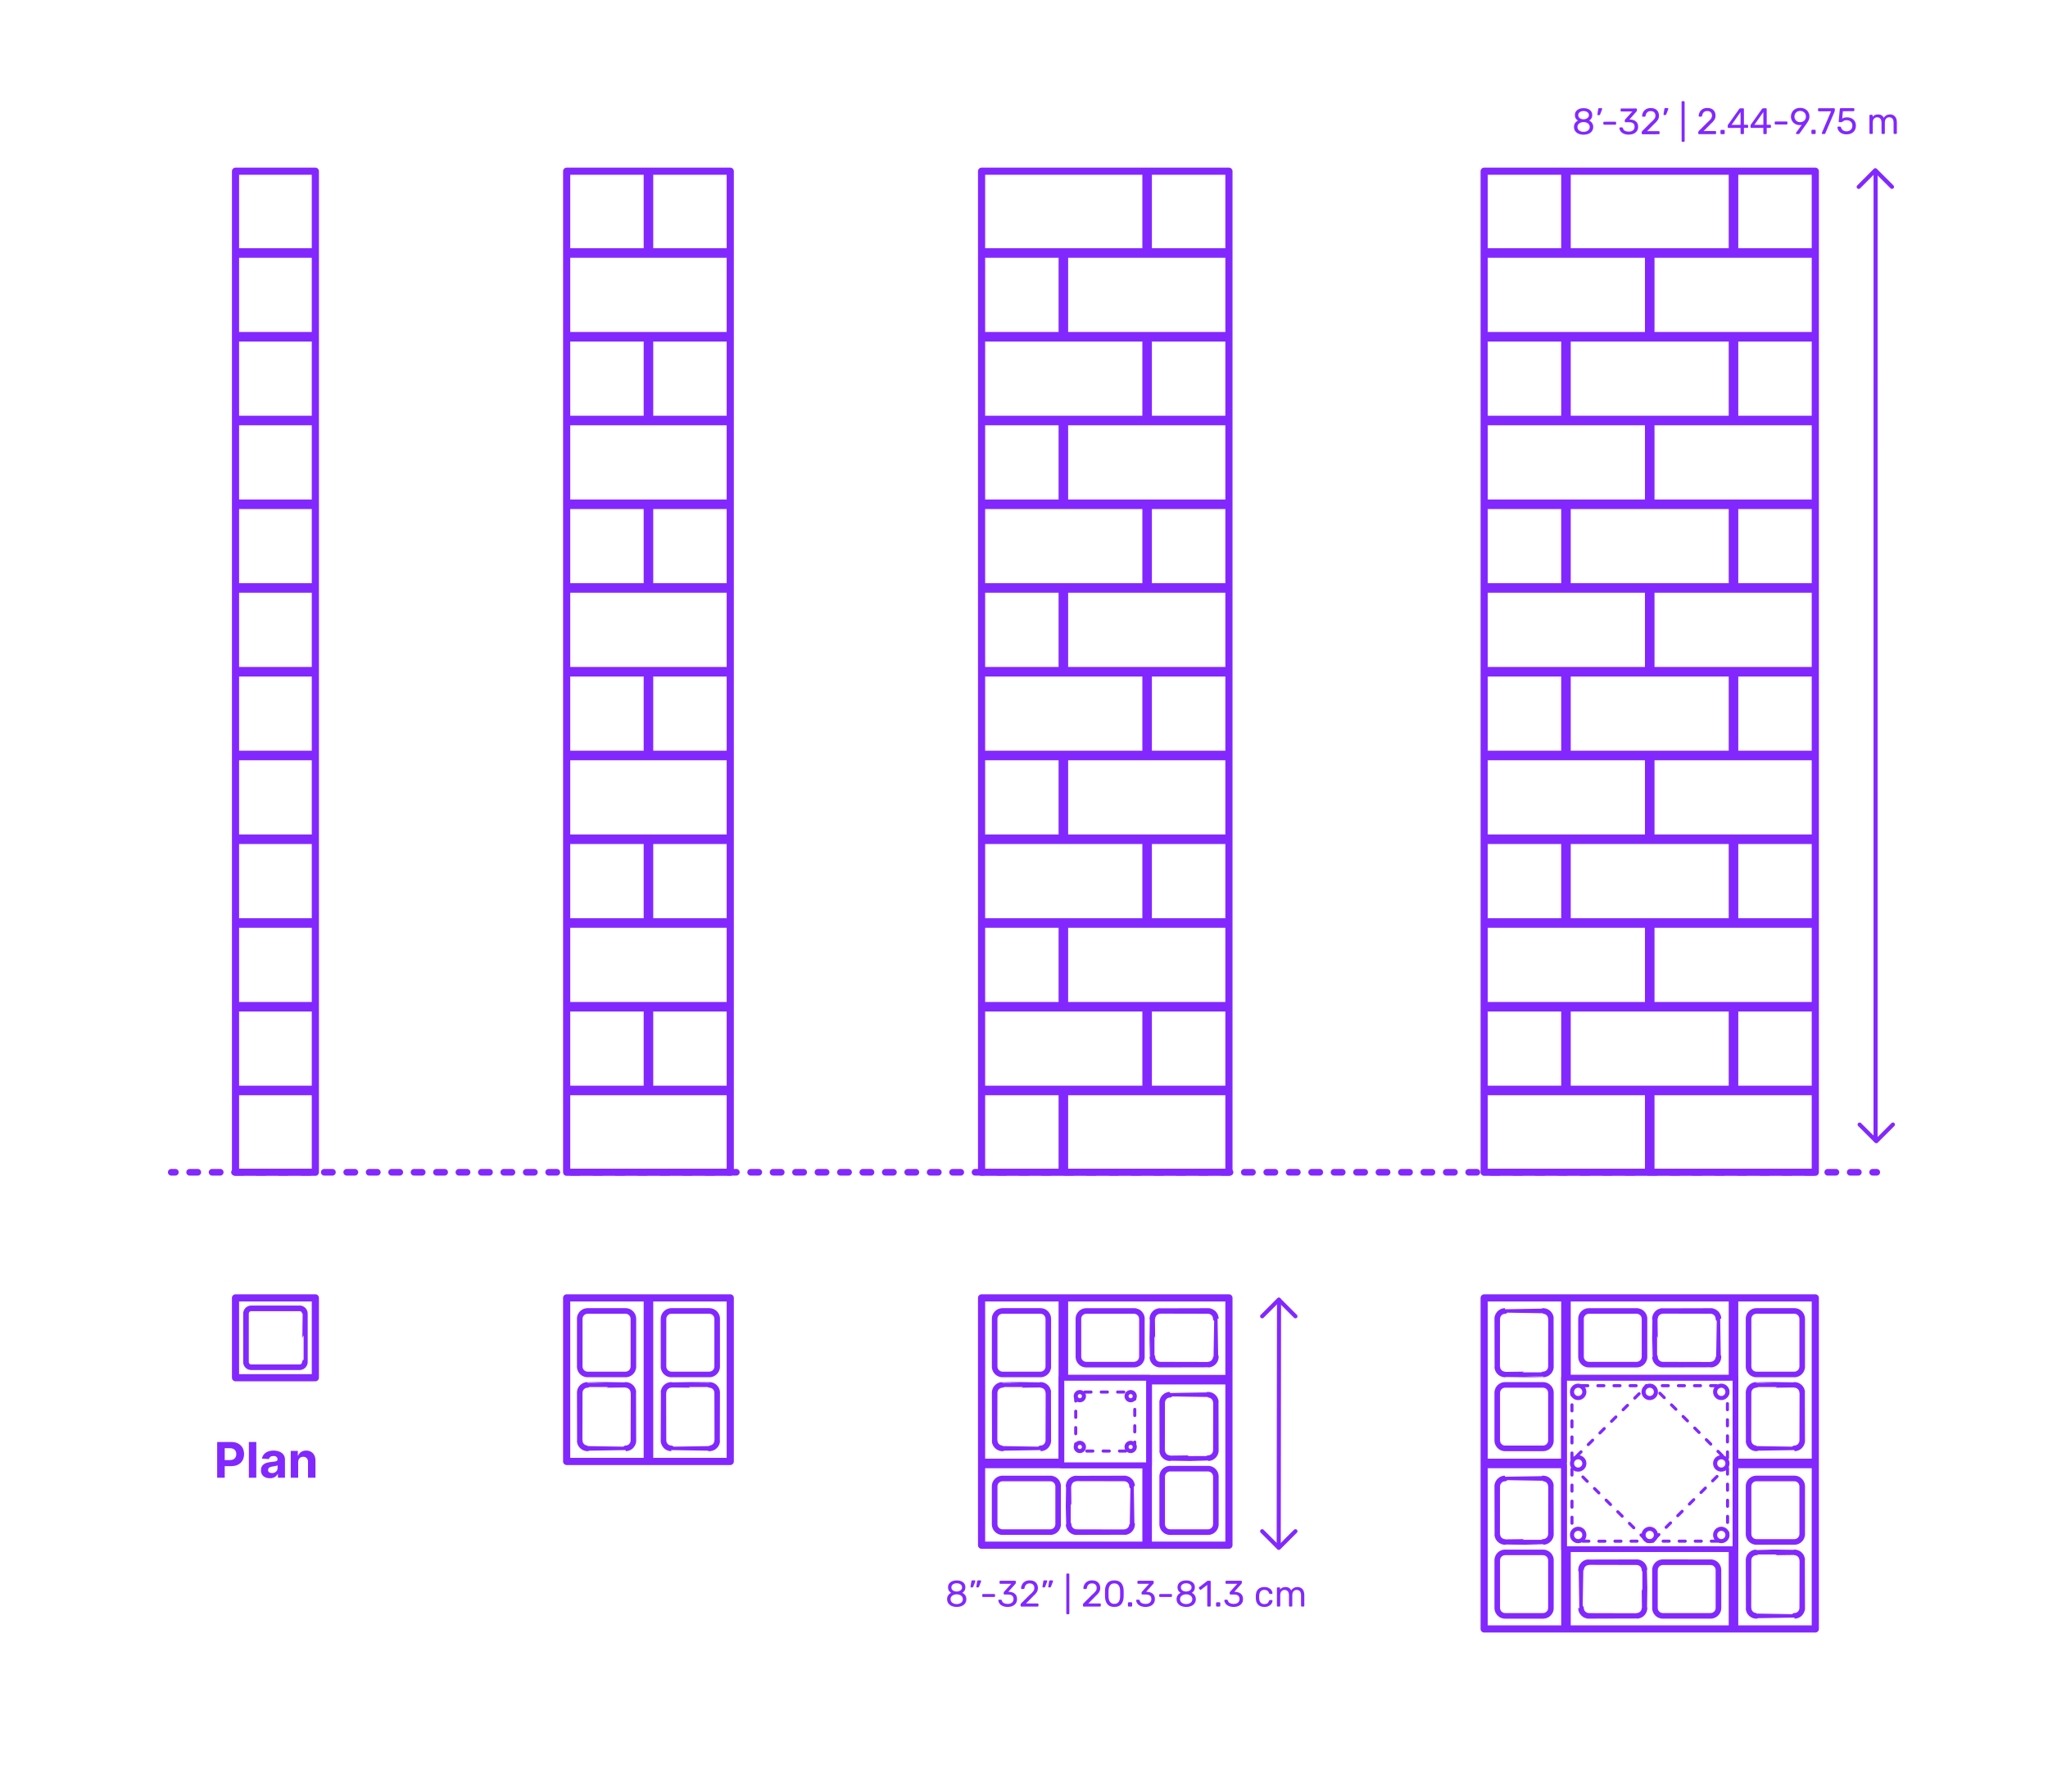 <?xml version="1.0" encoding="utf-8"?>
<!-- Generator: Adobe Illustrator 27.5.0, SVG Export Plug-In . SVG Version: 6.00 Build 0)  -->
<!DOCTYPE svg PUBLIC "-//W3C//DTD SVG 1.1//EN" "http://www.w3.org/Graphics/SVG/1.1/DTD/svg11.dtd">
<svg version="1.1" xmlns:x="http://ns.adobe.com/Extensibility/1.0/" xmlns:i="http://ns.adobe.com/AdobeIllustrator/10.0/" xmlns:graph="http://ns.adobe.com/Graphs/1.0/"
	 xmlns="http://www.w3.org/2000/svg" xmlns:xlink="http://www.w3.org/1999/xlink" x="0px" y="0px" width="1000px" height="875px"
	 viewBox="0 0 1000 875" enable-background="new 0 0 1000 875" xml:space="preserve">
<g id="FILL-BACKGROUND">
	<rect x="0" y="0" fill="#FFFFFF" width="1000" height="875"/>
</g>
<g id="N-TEXT">
</g>
<g id="N-DIMENSIONS">
	<g>
		<g>
			<g id="MTEXT_00000010281616096269592480000006088115403714096768_">
				<g>
					<g>
						<path fill="#8228FF" d="M464.71,784.354c-0.714-0.306-1.269-0.747-1.665-1.322c-0.396-0.576-0.594-1.248-0.594-2.017
							c0-0.708,0.177-1.329,0.531-1.863c0.354-0.533,0.83-0.944,1.431-1.232c-0.48-0.276-0.853-0.639-1.116-1.089
							s-0.396-0.981-0.396-1.594c0-1.044,0.39-1.868,1.17-2.475c0.779-0.605,1.806-0.909,3.078-0.909c1.271,0,2.295,0.301,3.068,0.9
							c0.774,0.6,1.161,1.428,1.161,2.483c0,0.601-0.132,1.125-0.396,1.575c-0.265,0.45-0.63,0.819-1.099,1.107
							c0.601,0.288,1.077,0.699,1.432,1.232c0.354,0.534,0.53,1.161,0.53,1.882c0,0.768-0.197,1.437-0.594,2.007
							c-0.396,0.57-0.951,1.008-1.665,1.313c-0.714,0.307-1.527,0.459-2.438,0.459C466.237,784.812,465.424,784.66,464.71,784.354z
							 M469.282,782.761c0.569-0.432,0.854-1.008,0.854-1.728c0-0.721-0.285-1.297-0.854-1.729c-0.57-0.432-1.281-0.647-2.133-0.647
							c-0.864,0-1.581,0.216-2.151,0.647s-0.854,1.008-0.854,1.729c0,0.72,0.284,1.296,0.854,1.728s1.287,0.648,2.151,0.648
							C468.001,783.409,468.712,783.192,469.282,782.761z M469.003,776.713c0.504-0.36,0.756-0.84,0.756-1.44
							c0-0.611-0.249-1.101-0.747-1.467s-1.119-0.549-1.862-0.549c-0.756,0-1.381,0.183-1.872,0.549
							c-0.492,0.366-0.738,0.855-0.738,1.467c0,0.612,0.246,1.102,0.738,1.468c0.491,0.366,1.116,0.549,1.872,0.549
							C467.881,777.265,468.499,777.073,469.003,776.713z"/>
						<path fill="#8228FF" d="M473.943,775.165c-0.054-0.072-0.068-0.162-0.045-0.271l0.396-2.52
							c0.048-0.348,0.216-0.522,0.504-0.522h1.152c0.083,0,0.152,0.03,0.207,0.09c0.054,0.061,0.08,0.133,0.08,0.217
							c0,0.12-0.018,0.216-0.054,0.288l-0.936,2.43c-0.061,0.132-0.126,0.231-0.198,0.297c-0.072,0.066-0.18,0.099-0.324,0.099
							h-0.558C474.072,775.272,473.998,775.236,473.943,775.165z M476.77,775.165c-0.054-0.072-0.069-0.162-0.045-0.271l0.396-2.52
							c0.048-0.348,0.216-0.522,0.504-0.522h1.151c0.084,0,0.153,0.03,0.207,0.09c0.055,0.061,0.081,0.133,0.081,0.217
							c0,0.12-0.018,0.216-0.054,0.288l-0.936,2.43c-0.061,0.132-0.126,0.231-0.198,0.297c-0.072,0.066-0.181,0.099-0.324,0.099
							h-0.558C476.898,775.272,476.824,775.236,476.77,775.165z"/>
						<path fill="#8228FF" d="M479.739,779.845c-0.078-0.072-0.116-0.168-0.116-0.288v-0.647c0-0.12,0.038-0.219,0.116-0.298
							c0.078-0.077,0.178-0.116,0.297-0.116h5.4c0.12,0,0.219,0.039,0.297,0.116c0.078,0.079,0.117,0.178,0.117,0.298v0.647
							c0,0.12-0.039,0.216-0.117,0.288s-0.177,0.108-0.297,0.108h-5.4C479.917,779.953,479.817,779.917,479.739,779.845z"/>
						<path fill="#8228FF" d="M489.595,784.354c-0.684-0.306-1.203-0.704-1.557-1.196c-0.354-0.492-0.543-1.002-0.567-1.53
							c0-0.108,0.036-0.195,0.108-0.261c0.072-0.066,0.162-0.1,0.27-0.1h0.811c0.132,0,0.24,0.027,0.324,0.081
							c0.083,0.054,0.149,0.159,0.197,0.315c0.156,0.611,0.495,1.044,1.018,1.296c0.521,0.252,1.137,0.378,1.845,0.378
							c0.864,0,1.551-0.207,2.062-0.621c0.51-0.414,0.765-1.005,0.765-1.773c0-1.464-0.895-2.195-2.682-2.195h-1.692
							c-0.12,0-0.219-0.039-0.297-0.117s-0.117-0.177-0.117-0.297v-0.468c0-0.181,0.065-0.336,0.198-0.469l3.51-3.888h-5.328
							c-0.12,0-0.219-0.036-0.297-0.108c-0.078-0.071-0.117-0.168-0.117-0.287v-0.648c0-0.132,0.039-0.237,0.117-0.315
							c0.078-0.077,0.177-0.116,0.297-0.116h7.128c0.132,0,0.237,0.039,0.315,0.116c0.077,0.078,0.117,0.184,0.117,0.315v0.594
							c0,0.133-0.061,0.271-0.181,0.414l-3.51,3.942h0.288c1.224,0.036,2.192,0.354,2.907,0.954c0.714,0.6,1.07,1.476,1.07,2.628
							c0,0.792-0.195,1.473-0.585,2.043s-0.933,1.008-1.629,1.313c-0.696,0.307-1.482,0.459-2.357,0.459
							C491.089,784.812,490.279,784.66,489.595,784.354z"/>
						<path fill="#8228FF" d="M498.46,784.516c-0.078-0.078-0.117-0.177-0.117-0.297v-0.54c0-0.275,0.149-0.54,0.45-0.792
							l3.924-3.906c0.888-0.756,1.5-1.374,1.836-1.854s0.504-0.99,0.504-1.53c0-0.708-0.198-1.263-0.594-1.665
							c-0.396-0.401-0.973-0.603-1.729-0.603c-0.72,0-1.29,0.21-1.71,0.63s-0.678,0.984-0.773,1.691
							c-0.024,0.133-0.084,0.234-0.181,0.307c-0.096,0.072-0.191,0.107-0.288,0.107h-0.863c-0.108,0-0.198-0.035-0.271-0.107
							c-0.071-0.072-0.107-0.156-0.107-0.252c0.023-0.636,0.194-1.251,0.513-1.846c0.317-0.594,0.789-1.079,1.413-1.458
							c0.624-0.378,1.38-0.566,2.268-0.566c1.344,0,2.355,0.351,3.033,1.053s1.018,1.593,1.018,2.673
							c0,0.756-0.184,1.438-0.55,2.043c-0.366,0.606-0.938,1.245-1.719,1.917l-3.546,3.601h5.67c0.132,0,0.234,0.036,0.306,0.107
							c0.072,0.072,0.108,0.175,0.108,0.307v0.684c0,0.12-0.039,0.219-0.117,0.297s-0.177,0.117-0.297,0.117h-7.884
							C498.637,784.633,498.538,784.594,498.46,784.516z"/>
						<path fill="#8228FF" d="M509.062,775.165c-0.054-0.072-0.068-0.162-0.045-0.271l0.396-2.52
							c0.048-0.348,0.216-0.522,0.504-0.522h1.152c0.083,0,0.152,0.03,0.207,0.09c0.054,0.061,0.08,0.133,0.08,0.217
							c0,0.12-0.018,0.216-0.054,0.288l-0.936,2.43c-0.061,0.132-0.126,0.231-0.198,0.297c-0.072,0.066-0.18,0.099-0.324,0.099
							h-0.558C509.19,775.272,509.116,775.236,509.062,775.165z M511.888,775.165c-0.054-0.072-0.069-0.162-0.045-0.271l0.396-2.52
							c0.048-0.348,0.216-0.522,0.504-0.522h1.151c0.084,0,0.153,0.03,0.207,0.09c0.055,0.061,0.081,0.133,0.081,0.217
							c0,0.12-0.018,0.216-0.054,0.288l-0.936,2.43c-0.061,0.132-0.126,0.231-0.198,0.297c-0.072,0.066-0.181,0.099-0.324,0.099
							h-0.558C512.017,775.272,511.942,775.236,511.888,775.165z"/>
						<path fill="#8228FF" d="M520.771,788.26c-0.072-0.078-0.108-0.177-0.108-0.297v-19.044c0-0.12,0.036-0.219,0.108-0.297
							c0.071-0.078,0.168-0.117,0.288-0.117h0.666c0.119,0,0.219,0.039,0.297,0.117s0.117,0.177,0.117,0.297v19.044
							c0,0.12-0.039,0.219-0.117,0.297s-0.178,0.117-0.297,0.117h-0.666C520.938,788.377,520.842,788.338,520.771,788.26z"/>
						<path fill="#8228FF" d="M528.896,784.516c-0.078-0.078-0.117-0.177-0.117-0.297v-0.54c0-0.275,0.15-0.54,0.45-0.792
							l3.924-3.906c0.889-0.756,1.5-1.374,1.836-1.854s0.505-0.99,0.505-1.53c0-0.708-0.198-1.263-0.595-1.665
							c-0.396-0.401-0.972-0.603-1.728-0.603c-0.72,0-1.29,0.21-1.71,0.63s-0.679,0.984-0.774,1.691
							c-0.024,0.133-0.084,0.234-0.18,0.307c-0.097,0.072-0.192,0.107-0.288,0.107h-0.864c-0.107,0-0.198-0.035-0.27-0.107
							c-0.072-0.072-0.108-0.156-0.108-0.252c0.024-0.636,0.195-1.251,0.513-1.846c0.318-0.594,0.789-1.079,1.413-1.458
							c0.624-0.378,1.38-0.566,2.269-0.566c1.344,0,2.354,0.351,3.033,1.053c0.678,0.702,1.017,1.593,1.017,2.673
							c0,0.756-0.183,1.438-0.549,2.043c-0.366,0.606-0.939,1.245-1.719,1.917l-3.547,3.601h5.671c0.132,0,0.233,0.036,0.306,0.107
							c0.072,0.072,0.108,0.175,0.108,0.307v0.684c0,0.12-0.04,0.219-0.117,0.297c-0.078,0.078-0.178,0.117-0.297,0.117h-7.885
							C529.073,784.633,528.975,784.594,528.896,784.516z"/>
						<path fill="#8228FF" d="M540.705,783.454c-0.714-0.906-1.096-2.091-1.144-3.556l-0.018-1.548l0.018-1.602
							c0.036-1.452,0.417-2.631,1.144-3.537c0.726-0.906,1.856-1.359,3.393-1.359c1.548,0,2.686,0.453,3.411,1.359
							s1.107,2.085,1.144,3.537c0.012,0.336,0.018,0.87,0.018,1.602c0,0.708-0.006,1.225-0.018,1.548
							c-0.049,1.465-0.43,2.649-1.144,3.556s-1.851,1.358-3.411,1.358C542.55,784.812,541.419,784.36,540.705,783.454z
							 M546.186,782.4c0.469-0.611,0.714-1.476,0.738-2.592c0.012-0.348,0.019-0.846,0.019-1.494c0-0.659-0.007-1.151-0.019-1.476
							c-0.024-1.104-0.273-1.965-0.747-2.583s-1.167-0.927-2.079-0.927s-1.602,0.309-2.069,0.927
							c-0.469,0.618-0.715,1.479-0.738,2.583l-0.019,1.476l0.019,1.494c0.023,1.116,0.27,1.98,0.738,2.592
							c0.468,0.612,1.157,0.918,2.069,0.918C545.021,783.318,545.718,783.013,546.186,782.4z"/>
						<path fill="#8228FF" d="M550.856,784.516c-0.078-0.078-0.116-0.177-0.116-0.297v-1.242c0-0.119,0.038-0.222,0.116-0.306
							s0.178-0.126,0.298-0.126h1.241c0.12,0,0.219,0.042,0.297,0.126s0.117,0.187,0.117,0.306v1.242
							c0,0.12-0.039,0.219-0.117,0.297s-0.177,0.117-0.297,0.117h-1.241C551.034,784.633,550.935,784.594,550.856,784.516z"/>
						<path fill="#8228FF" d="M556.914,784.354c-0.685-0.306-1.203-0.704-1.558-1.196c-0.354-0.492-0.543-1.002-0.566-1.53
							c0-0.108,0.036-0.195,0.107-0.261c0.072-0.066,0.162-0.1,0.271-0.1h0.81c0.132,0,0.24,0.027,0.324,0.081
							s0.15,0.159,0.198,0.315c0.155,0.611,0.495,1.044,1.017,1.296c0.522,0.252,1.137,0.378,1.846,0.378
							c0.863,0,1.551-0.207,2.061-0.621s0.765-1.005,0.765-1.773c0-1.464-0.894-2.195-2.682-2.195h-1.692
							c-0.12,0-0.219-0.039-0.297-0.117s-0.117-0.177-0.117-0.297v-0.468c0-0.181,0.066-0.336,0.198-0.469l3.51-3.888h-5.327
							c-0.12,0-0.22-0.036-0.298-0.108c-0.078-0.071-0.116-0.168-0.116-0.287v-0.648c0-0.132,0.038-0.237,0.116-0.315
							c0.078-0.077,0.178-0.116,0.298-0.116h7.128c0.132,0,0.236,0.039,0.314,0.116c0.078,0.078,0.117,0.184,0.117,0.315v0.594
							c0,0.133-0.061,0.271-0.18,0.414l-3.511,3.942h0.288c1.225,0.036,2.193,0.354,2.907,0.954c0.714,0.6,1.071,1.476,1.071,2.628
							c0,0.792-0.195,1.473-0.585,2.043c-0.391,0.57-0.934,1.008-1.629,1.313c-0.696,0.307-1.482,0.459-2.358,0.459
							C558.408,784.812,557.598,784.66,556.914,784.354z"/>
						<path fill="#8228FF" d="M566.139,779.845c-0.078-0.072-0.117-0.168-0.117-0.288v-0.647c0-0.12,0.039-0.219,0.117-0.298
							c0.078-0.077,0.177-0.116,0.297-0.116h5.4c0.119,0,0.219,0.039,0.297,0.116c0.077,0.079,0.117,0.178,0.117,0.298v0.647
							c0,0.12-0.04,0.216-0.117,0.288c-0.078,0.072-0.178,0.108-0.297,0.108h-5.4C566.315,779.953,566.217,779.917,566.139,779.845z
							"/>
						<path fill="#8228FF" d="M576.759,784.354c-0.715-0.306-1.27-0.747-1.665-1.322c-0.396-0.576-0.595-1.248-0.595-2.017
							c0-0.708,0.178-1.329,0.531-1.863c0.354-0.533,0.831-0.944,1.432-1.232c-0.48-0.276-0.853-0.639-1.116-1.089
							c-0.265-0.45-0.396-0.981-0.396-1.594c0-1.044,0.39-1.868,1.17-2.475c0.78-0.605,1.807-0.909,3.078-0.909
							c1.272,0,2.295,0.301,3.069,0.9c0.773,0.6,1.161,1.428,1.161,2.483c0,0.601-0.133,1.125-0.396,1.575s-0.63,0.819-1.098,1.107
							c0.6,0.288,1.077,0.699,1.431,1.232c0.354,0.534,0.531,1.161,0.531,1.882c0,0.768-0.198,1.437-0.594,2.007
							c-0.396,0.57-0.951,1.008-1.665,1.313c-0.715,0.307-1.527,0.459-2.439,0.459S577.473,784.66,576.759,784.354z M581.33,782.761
							c0.57-0.432,0.855-1.008,0.855-1.728c0-0.721-0.285-1.297-0.855-1.729c-0.569-0.432-1.28-0.647-2.133-0.647
							c-0.864,0-1.581,0.216-2.15,0.647c-0.57,0.432-0.855,1.008-0.855,1.729c0,0.72,0.285,1.296,0.855,1.728
							c0.569,0.432,1.286,0.648,2.15,0.648C580.05,783.409,580.761,783.192,581.33,782.761z M581.052,776.713
							c0.504-0.36,0.756-0.84,0.756-1.44c0-0.611-0.249-1.101-0.747-1.467s-1.119-0.549-1.863-0.549
							c-0.756,0-1.38,0.183-1.872,0.549s-0.737,0.855-0.737,1.467c0,0.612,0.245,1.102,0.737,1.468s1.116,0.549,1.872,0.549
							C579.93,777.265,580.548,777.073,581.052,776.713z"/>
						<path fill="#8228FF" d="M589.584,784.516c-0.072-0.078-0.108-0.177-0.108-0.297v-10.152l-3.024,2.322
							c-0.084,0.072-0.174,0.108-0.27,0.108c-0.108,0-0.21-0.061-0.306-0.181l-0.433-0.558c-0.06-0.084-0.09-0.168-0.09-0.252
							c0-0.132,0.06-0.24,0.18-0.324l3.906-3.023c0.132-0.084,0.288-0.126,0.468-0.126h0.847c0.119,0,0.219,0.039,0.297,0.116
							c0.078,0.078,0.117,0.178,0.117,0.298v11.771c0,0.12-0.039,0.219-0.117,0.297s-0.178,0.117-0.297,0.117h-0.883
							C589.752,784.633,589.655,784.594,589.584,784.516z"/>
						<path fill="#8228FF" d="M593.894,784.516c-0.078-0.078-0.116-0.177-0.116-0.297v-1.242c0-0.119,0.038-0.222,0.116-0.306
							s0.178-0.126,0.298-0.126h1.241c0.12,0,0.219,0.042,0.297,0.126s0.117,0.187,0.117,0.306v1.242
							c0,0.12-0.039,0.219-0.117,0.297s-0.177,0.117-0.297,0.117h-1.241C594.071,784.633,593.972,784.594,593.894,784.516z"/>
						<path fill="#8228FF" d="M599.951,784.354c-0.685-0.306-1.203-0.704-1.558-1.196c-0.354-0.492-0.543-1.002-0.566-1.53
							c0-0.108,0.036-0.195,0.107-0.261c0.072-0.066,0.162-0.1,0.271-0.1h0.81c0.132,0,0.24,0.027,0.324,0.081
							s0.15,0.159,0.198,0.315c0.155,0.611,0.495,1.044,1.017,1.296c0.522,0.252,1.137,0.378,1.846,0.378
							c0.863,0,1.551-0.207,2.061-0.621s0.765-1.005,0.765-1.773c0-1.464-0.894-2.195-2.682-2.195h-1.692
							c-0.12,0-0.219-0.039-0.297-0.117s-0.117-0.177-0.117-0.297v-0.468c0-0.181,0.066-0.336,0.198-0.469l3.51-3.888h-5.327
							c-0.12,0-0.22-0.036-0.298-0.108c-0.078-0.071-0.116-0.168-0.116-0.287v-0.648c0-0.132,0.038-0.237,0.116-0.315
							c0.078-0.077,0.178-0.116,0.298-0.116h7.128c0.132,0,0.236,0.039,0.314,0.116c0.078,0.078,0.117,0.184,0.117,0.315v0.594
							c0,0.133-0.061,0.271-0.18,0.414l-3.511,3.942h0.288c1.225,0.036,2.193,0.354,2.907,0.954c0.714,0.6,1.071,1.476,1.071,2.628
							c0,0.792-0.195,1.473-0.585,2.043c-0.391,0.57-0.934,1.008-1.629,1.313c-0.696,0.307-1.482,0.459-2.358,0.459
							C601.445,784.812,600.635,784.66,599.951,784.354z"/>
						<path fill="#8228FF" d="M614.333,783.724c-0.72-0.726-1.098-1.743-1.134-3.051l-0.019-0.72l0.019-0.721
							c0.036-1.308,0.414-2.324,1.134-3.051c0.72-0.726,1.722-1.089,3.006-1.089c0.864,0,1.593,0.153,2.187,0.459
							c0.595,0.306,1.038,0.688,1.332,1.143c0.294,0.457,0.453,0.912,0.478,1.368c0.012,0.108-0.027,0.204-0.117,0.288
							s-0.188,0.126-0.297,0.126h-0.792c-0.12,0-0.21-0.026-0.271-0.081c-0.06-0.054-0.119-0.152-0.18-0.297
							c-0.216-0.588-0.513-1.005-0.891-1.251s-0.855-0.369-1.432-0.369c-0.756,0-1.355,0.234-1.8,0.702s-0.684,1.183-0.72,2.143
							l-0.018,0.63l0.018,0.63c0.036,0.96,0.275,1.674,0.72,2.142s1.044,0.702,1.8,0.702c0.588,0,1.068-0.123,1.44-0.369
							s0.666-0.663,0.882-1.251c0.061-0.144,0.12-0.243,0.18-0.297c0.061-0.054,0.15-0.081,0.271-0.081h0.792
							c0.108,0,0.207,0.042,0.297,0.126s0.129,0.18,0.117,0.288c-0.024,0.444-0.184,0.895-0.478,1.35
							c-0.294,0.457-0.737,0.841-1.332,1.152c-0.594,0.312-1.322,0.468-2.187,0.468C616.055,784.812,615.053,784.45,614.333,783.724
							z"/>
						<path fill="#8228FF" d="M623.611,784.516c-0.078-0.078-0.116-0.177-0.116-0.297v-8.532c0-0.119,0.038-0.219,0.116-0.297
							s0.178-0.117,0.298-0.117h0.756c0.119,0,0.216,0.039,0.288,0.117c0.071,0.078,0.107,0.178,0.107,0.297v0.612
							c0.648-0.804,1.524-1.206,2.628-1.206c1.32,0,2.256,0.552,2.809,1.656c0.288-0.504,0.698-0.906,1.232-1.206
							s1.131-0.45,1.791-0.45c0.984,0,1.788,0.336,2.412,1.008c0.624,0.673,0.937,1.645,0.937,2.916v5.202
							c0,0.12-0.039,0.219-0.117,0.297s-0.178,0.117-0.297,0.117h-0.774c-0.12,0-0.219-0.039-0.297-0.117s-0.117-0.177-0.117-0.297
							v-5.04c0-0.96-0.198-1.646-0.594-2.061c-0.396-0.414-0.918-0.621-1.566-0.621c-0.575,0-1.07,0.213-1.484,0.639
							s-0.621,1.107-0.621,2.043v5.04c0,0.12-0.039,0.219-0.117,0.297s-0.177,0.117-0.297,0.117h-0.792
							c-0.12,0-0.22-0.039-0.297-0.117c-0.078-0.078-0.117-0.177-0.117-0.297v-5.04c0-0.947-0.207-1.632-0.621-2.052
							s-0.927-0.63-1.539-0.63c-0.576,0-1.071,0.21-1.485,0.63s-0.62,1.098-0.62,2.034v5.058c0,0.12-0.04,0.219-0.117,0.297
							c-0.078,0.078-0.178,0.117-0.297,0.117h-0.792C623.789,784.633,623.689,784.594,623.611,784.516z"/>
					</g>
				</g>
			</g>
			<g>
				<g id="POLYLINE_00000162325809088098127610000003549148265064148102_">
					
						<polyline fill="none" stroke="#8228FF" stroke-width="2" stroke-linecap="round" stroke-linejoin="round" stroke-miterlimit="10" points="
						616.284,747.84 624.41,755.965 632.535,747.84 					"/>
				</g>
			</g>
			<g>
				
					<line fill="none" stroke="#8228FF" stroke-width="2" stroke-linecap="round" stroke-linejoin="round" stroke-miterlimit="10" x1="624.377" y1="754.162" x2="624.52" y2="634.816"/>
				<g id="POLYLINE_00000138570346570832210150000013735006823659011745_">
					
						<polyline fill="none" stroke="#8228FF" stroke-width="2" stroke-linecap="round" stroke-linejoin="round" stroke-miterlimit="10" points="
						632.535,642.87 624.408,634.745 616.284,642.87 					"/>
				</g>
			</g>
		</g>
		<g>
			<g id="MTEXT_00000104683986186131879550000009512272014649731750_">
				<g>
					<g>
						<path fill="#8228FF" d="M770.806,65.33c-0.715-0.305-1.27-0.745-1.667-1.319c-0.396-0.576-0.596-1.247-0.597-2.016
							c-0.001-0.708,0.176-1.33,0.529-1.864c0.353-0.534,0.829-0.945,1.429-1.234c-0.48-0.276-0.854-0.638-1.117-1.088
							c-0.265-0.449-0.397-0.98-0.398-1.593c-0.001-1.044,0.388-1.869,1.167-2.477c0.778-0.606,1.805-0.911,3.077-0.913
							c1.271-0.002,2.295,0.298,3.069,0.896c0.775,0.599,1.163,1.426,1.165,2.481c0.001,0.601-0.131,1.126-0.395,1.576
							s-0.629,0.82-1.097,1.108c0.601,0.288,1.078,0.698,1.434,1.23c0.354,0.534,0.532,1.161,0.533,1.882
							c0.001,0.768-0.196,1.437-0.592,2.008c-0.395,0.57-0.949,1.009-1.663,1.315c-0.714,0.308-1.526,0.461-2.438,0.462
							S771.521,65.635,770.806,65.33z M775.375,63.731c0.569-0.433,0.854-1.009,0.854-1.729c-0.001-0.721-0.287-1.297-0.857-1.728
							s-1.282-0.646-2.134-0.645c-0.864,0.001-1.581,0.218-2.15,0.65s-0.854,1.009-0.853,1.729c0.001,0.72,0.286,1.296,0.857,1.727
							c0.57,0.431,1.287,0.646,2.151,0.646C774.096,64.381,774.807,64.164,775.375,63.731z M775.089,57.684
							c0.503-0.361,0.755-0.841,0.754-1.441c-0.001-0.611-0.251-1.101-0.749-1.466c-0.499-0.366-1.12-0.548-1.864-0.547
							c-0.756,0.001-1.38,0.185-1.871,0.552c-0.491,0.366-0.736,0.856-0.735,1.468c0.001,0.612,0.247,1.101,0.739,1.467
							c0.492,0.365,1.117,0.547,1.873,0.546C773.967,58.237,774.585,58.044,775.089,57.684z"/>
						<path fill="#8228FF" d="M780.036,56.138c-0.048-0.065-0.066-0.159-0.055-0.279l0.393-2.521
							c0.048-0.348,0.216-0.522,0.504-0.522l1.152-0.002c0.083,0,0.152,0.03,0.207,0.09c0.054,0.061,0.08,0.133,0.08,0.217
							c0.001,0.12-0.017,0.216-0.053,0.288l-0.933,2.431c-0.061,0.132-0.126,0.231-0.198,0.297c-0.071,0.066-0.18,0.1-0.323,0.1
							l-0.559,0.001C780.156,56.237,780.084,56.205,780.036,56.138z"/>
						<path fill="#8228FF" d="M783.003,60.805c-0.078-0.072-0.116-0.168-0.116-0.288l-0.001-0.647c0-0.12,0.038-0.219,0.116-0.298
							c0.078-0.077,0.177-0.116,0.297-0.117l5.4-0.007c0.119,0,0.219,0.039,0.297,0.116c0.077,0.079,0.117,0.177,0.117,0.297
							l0.001,0.647c0,0.12-0.039,0.217-0.117,0.289c-0.077,0.072-0.177,0.108-0.296,0.108l-5.4,0.007
							C783.181,60.914,783.082,60.877,783.003,60.805z"/>
						<path fill="#8228FF" d="M792.864,65.3c-0.685-0.305-1.204-0.702-1.56-1.193c-0.354-0.492-0.544-1.002-0.568-1.53
							c0-0.108,0.036-0.195,0.107-0.261c0.072-0.066,0.162-0.1,0.27-0.1l0.811-0.001c0.132-0.001,0.24,0.026,0.324,0.08
							s0.15,0.159,0.198,0.315c0.156,0.611,0.496,1.043,1.019,1.295c0.522,0.251,1.138,0.376,1.846,0.375
							c0.864-0.001,1.551-0.209,2.061-0.624c0.509-0.414,0.764-1.006,0.762-1.774c-0.002-1.464-0.896-2.194-2.685-2.191
							l-1.692,0.002c-0.12,0-0.219-0.039-0.297-0.116c-0.078-0.078-0.117-0.177-0.117-0.297l-0.001-0.468
							c0-0.181,0.065-0.336,0.198-0.47l3.504-3.892l-5.327,0.007c-0.12,0-0.22-0.036-0.298-0.108
							c-0.078-0.071-0.117-0.168-0.117-0.287l-0.001-0.648c0-0.132,0.039-0.237,0.116-0.315c0.078-0.077,0.178-0.116,0.298-0.116
							l7.128-0.01c0.132,0,0.236,0.039,0.314,0.116c0.078,0.078,0.118,0.184,0.118,0.315l0.001,0.594
							c0,0.133-0.061,0.271-0.18,0.414l-3.505,3.947l0.288-0.001c1.224,0.035,2.193,0.351,2.908,0.95
							c0.715,0.599,1.072,1.475,1.074,2.627c0.001,0.792-0.193,1.473-0.582,2.044c-0.39,0.57-0.932,1.009-1.627,1.315
							c-0.696,0.308-1.482,0.461-2.357,0.462C794.358,65.757,793.549,65.606,792.864,65.3z"/>
						<path fill="#8228FF" d="M801.729,65.451c-0.078-0.078-0.117-0.177-0.117-0.297l-0.001-0.54c0-0.275,0.149-0.54,0.449-0.792
							l3.919-3.911c0.887-0.758,1.498-1.377,1.833-1.856c0.336-0.479,0.503-0.991,0.503-1.531c-0.001-0.708-0.2-1.262-0.597-1.664
							c-0.396-0.4-0.973-0.602-1.729-0.601c-0.72,0.001-1.29,0.212-1.71,0.633c-0.419,0.42-0.677,0.985-0.771,1.692
							c-0.024,0.133-0.083,0.234-0.18,0.307c-0.096,0.072-0.191,0.107-0.288,0.108L802.177,57c-0.108,0-0.198-0.035-0.271-0.107
							c-0.071-0.072-0.108-0.156-0.108-0.252c0.023-0.636,0.193-1.251,0.511-1.846s0.787-1.081,1.411-1.46
							c0.623-0.379,1.379-0.568,2.268-0.57c1.344-0.001,2.355,0.348,3.034,1.049s1.02,1.592,1.021,2.672
							c0.001,0.756-0.181,1.438-0.547,2.044c-0.365,0.606-0.937,1.246-1.716,1.919l-3.542,3.605l5.671-0.008
							c0.132,0,0.233,0.036,0.306,0.107c0.072,0.072,0.108,0.175,0.108,0.307l0.001,0.684c0.001,0.12-0.039,0.219-0.116,0.297
							c-0.078,0.078-0.178,0.117-0.297,0.117l-7.885,0.011C801.905,65.568,801.807,65.529,801.729,65.451z"/>
						<path fill="#8228FF" d="M812.328,56.095c-0.049-0.065-0.067-0.159-0.055-0.279l0.393-2.521
							c0.047-0.348,0.215-0.522,0.503-0.522l1.152-0.002c0.084,0,0.153,0.03,0.207,0.09c0.054,0.061,0.081,0.133,0.081,0.217
							c0,0.12-0.018,0.216-0.054,0.288l-0.933,2.431c-0.06,0.132-0.125,0.231-0.197,0.297c-0.072,0.066-0.18,0.1-0.324,0.1
							l-0.558,0.001C812.447,56.194,812.376,56.162,812.328,56.095z"/>
						<path fill="#8228FF" d="M821.219,69.169c-0.072-0.078-0.108-0.177-0.108-0.297l-0.025-19.044c0-0.12,0.036-0.219,0.107-0.297
							c0.072-0.078,0.168-0.117,0.288-0.118l0.666-0.001c0.12,0,0.219,0.039,0.297,0.117s0.117,0.177,0.118,0.297l0.025,19.044
							c0,0.12-0.039,0.219-0.117,0.297s-0.177,0.117-0.297,0.117l-0.666,0.001C821.387,69.287,821.291,69.248,821.219,69.169z"/>
						<path fill="#8228FF" d="M829.34,65.415c-0.078-0.078-0.117-0.177-0.117-0.297l-0.001-0.54c0-0.275,0.149-0.54,0.449-0.793
							l3.919-3.911c0.887-0.757,1.498-1.376,1.833-1.856c0.336-0.479,0.503-0.99,0.503-1.53c-0.001-0.708-0.2-1.263-0.597-1.664
							s-0.973-0.602-1.729-0.601c-0.72,0.001-1.29,0.212-1.71,0.632c-0.419,0.421-0.677,0.985-0.771,1.692
							c-0.024,0.133-0.083,0.234-0.18,0.308c-0.096,0.072-0.191,0.107-0.288,0.107l-0.863,0.001c-0.108,0-0.198-0.035-0.271-0.107
							c-0.071-0.071-0.108-0.155-0.108-0.251c0.023-0.636,0.193-1.252,0.511-1.847s0.787-1.08,1.411-1.46
							c0.623-0.379,1.379-0.568,2.268-0.569c1.344-0.002,2.355,0.348,3.034,1.049s1.02,1.591,1.021,2.671
							c0.001,0.756-0.181,1.438-0.547,2.044c-0.365,0.607-0.937,1.246-1.716,1.919l-3.542,3.605l5.671-0.007
							c0.132-0.001,0.233,0.035,0.306,0.106c0.072,0.072,0.108,0.175,0.108,0.307l0.001,0.684c0.001,0.12-0.039,0.219-0.116,0.297
							c-0.078,0.078-0.178,0.117-0.297,0.118l-7.885,0.01C829.517,65.531,829.418,65.493,829.34,65.415z"/>
						<path fill="#8228FF" d="M840.193,65.4c-0.078-0.078-0.116-0.177-0.117-0.297l-0.001-1.242c0-0.119,0.038-0.222,0.116-0.306
							s0.177-0.126,0.297-0.126l1.242-0.002c0.12,0,0.219,0.042,0.297,0.125c0.078,0.084,0.117,0.187,0.117,0.306l0.002,1.242
							c0,0.12-0.039,0.219-0.117,0.297c-0.078,0.079-0.177,0.118-0.297,0.118l-1.241,0.002
							C840.371,65.517,840.271,65.478,840.193,65.4z"/>
						<path fill="#8228FF" d="M850.004,65.387c-0.078-0.078-0.117-0.177-0.118-0.297l-0.003-2.628l-5.85,0.008
							c-0.12,0-0.22-0.039-0.298-0.117s-0.117-0.177-0.117-0.297l-0.001-0.666c0-0.168,0.065-0.348,0.197-0.54l5.408-7.639
							c0.06-0.096,0.149-0.172,0.27-0.226c0.12-0.055,0.252-0.081,0.396-0.081l1.225-0.002c0.132,0,0.233,0.035,0.306,0.107
							s0.108,0.173,0.108,0.306l0.011,7.632l1.638-0.002c0.12,0,0.219,0.039,0.297,0.117s0.117,0.177,0.117,0.297l0.001,0.684
							c0,0.12-0.038,0.219-0.116,0.297s-0.177,0.117-0.297,0.117l-1.638,0.002l0.003,2.628c0.001,0.12-0.038,0.22-0.116,0.298
							s-0.178,0.117-0.297,0.117l-0.828,0.001C850.181,65.503,850.082,65.464,850.004,65.387z M845.489,60.993l4.409-0.006
							l-0.008-6.265L845.489,60.993z"/>
						<path fill="#8228FF" d="M861.128,65.372c-0.078-0.077-0.117-0.176-0.118-0.296l-0.003-2.628l-5.85,0.008
							c-0.12,0-0.22-0.039-0.298-0.117s-0.117-0.177-0.117-0.297l-0.001-0.666c0-0.168,0.065-0.348,0.197-0.54l5.408-7.64
							c0.06-0.096,0.149-0.171,0.27-0.225c0.12-0.055,0.252-0.081,0.396-0.081l1.225-0.002c0.132,0,0.233,0.035,0.306,0.106
							c0.072,0.072,0.108,0.174,0.108,0.307l0.011,7.632l1.638-0.002c0.12,0,0.219,0.039,0.297,0.117s0.117,0.177,0.117,0.297
							l0.001,0.684c0,0.12-0.038,0.219-0.116,0.297s-0.177,0.117-0.297,0.117l-1.638,0.002l0.003,2.628
							c0.001,0.12-0.038,0.219-0.116,0.297c-0.078,0.079-0.178,0.118-0.297,0.118l-0.828,0.001
							C861.305,65.489,861.206,65.45,861.128,65.372z M856.613,60.978l4.409-0.006l-0.008-6.265L856.613,60.978z"/>
						<path fill="#8228FF" d="M866.665,60.694c-0.078-0.072-0.116-0.168-0.116-0.288l-0.001-0.647c0-0.12,0.038-0.219,0.116-0.298
							c0.078-0.077,0.177-0.116,0.297-0.117l5.4-0.007c0.119,0,0.219,0.039,0.297,0.116c0.077,0.079,0.117,0.178,0.117,0.298
							l0.001,0.647c0,0.12-0.039,0.216-0.117,0.288c-0.077,0.072-0.177,0.108-0.296,0.108l-5.4,0.007
							C866.843,60.802,866.744,60.766,866.665,60.694z"/>
						<path fill="#8228FF" d="M877.021,65.351c-0.065-0.078-0.099-0.171-0.1-0.279c0-0.083,0.024-0.161,0.072-0.233l2.767-3.856
							c-0.288,0.072-0.623,0.109-1.008,0.109c-0.863-0.01-1.62-0.21-2.269-0.6s-1.145-0.898-1.487-1.527
							c-0.343-0.63-0.515-1.305-0.516-2.025c-0.001-0.72,0.169-1.403,0.511-2.052c0.341-0.649,0.85-1.178,1.527-1.587
							c0.678-0.408,1.496-0.614,2.457-0.615c0.96-0.001,1.781,0.196,2.466,0.592c0.685,0.395,1.201,0.913,1.551,1.555
							c0.349,0.641,0.523,1.328,0.524,2.06c0.001,0.66-0.115,1.242-0.349,1.746c-0.233,0.505-0.542,1.027-0.925,1.568l-3.486,4.899
							c-0.083,0.109-0.164,0.196-0.242,0.263c-0.078,0.065-0.188,0.099-0.333,0.099l-0.899,0.001
							C877.175,65.468,877.088,65.429,877.021,65.351z M880.407,59.326c0.432-0.229,0.772-0.55,1.024-0.964
							c0.251-0.415,0.377-0.893,0.376-1.433c-0.001-0.552-0.128-1.037-0.38-1.457c-0.253-0.42-0.595-0.743-1.027-0.971
							c-0.433-0.227-0.906-0.341-1.422-0.34c-0.504,0.001-0.97,0.115-1.395,0.344c-0.427,0.229-0.765,0.553-1.017,0.973
							c-0.251,0.422-0.376,0.907-0.376,1.459c0.001,0.54,0.128,1.018,0.38,1.431c0.253,0.414,0.589,0.734,1.01,0.962
							c0.42,0.227,0.889,0.341,1.404,0.34S879.975,59.554,880.407,59.326z"/>
						<path fill="#8228FF" d="M884.6,65.34c-0.078-0.077-0.117-0.176-0.117-0.296l-0.002-1.242c0-0.119,0.038-0.222,0.116-0.307
							c0.078-0.084,0.178-0.126,0.298-0.126l1.241-0.002c0.12,0,0.219,0.042,0.297,0.126s0.118,0.187,0.118,0.306l0.001,1.242
							c0.001,0.12-0.038,0.219-0.116,0.297s-0.177,0.117-0.297,0.117l-1.242,0.002C884.776,65.458,884.678,65.418,884.6,65.34z"/>
						<path fill="#8228FF" d="M889.657,65.334c-0.065-0.078-0.099-0.171-0.1-0.279l0.036-0.161l4.486-10.536l-5.94,0.008
							c-0.12,0-0.219-0.039-0.297-0.117s-0.117-0.177-0.117-0.297l-0.001-0.666c0-0.132,0.036-0.237,0.107-0.315
							c0.072-0.077,0.174-0.116,0.306-0.116l7.344-0.01c0.133-0.001,0.234,0.038,0.307,0.115c0.072,0.078,0.108,0.184,0.108,0.315
							l0.001,0.612c0,0.216-0.048,0.449-0.144,0.702l-4.432,10.409c-0.06,0.133-0.126,0.24-0.198,0.325
							c-0.071,0.084-0.174,0.126-0.306,0.126l-0.899,0.001C889.811,65.451,889.724,65.412,889.657,65.334z"/>
						<path fill="#8228FF" d="M899.296,65.132c-0.66-0.323-1.165-0.745-1.514-1.268c-0.349-0.521-0.535-1.082-0.56-1.682v-0.036
							c-0.001-0.096,0.035-0.174,0.107-0.234c0.071-0.06,0.155-0.09,0.252-0.09l0.882-0.001c0.252-0.001,0.414,0.132,0.486,0.396
							c0.181,0.647,0.515,1.13,1.001,1.447s1.048,0.476,1.684,0.475c0.815-0.001,1.493-0.251,2.033-0.75
							c0.539-0.498,0.809-1.186,0.807-2.062c-0.001-0.805-0.271-1.442-0.812-1.917c-0.54-0.473-1.219-0.709-2.035-0.708
							c-0.432,0.001-0.779,0.056-1.043,0.164c-0.265,0.108-0.534,0.265-0.81,0.47c-0.156,0.12-0.285,0.207-0.387,0.261
							s-0.213,0.082-0.333,0.082l-0.864,0.001c-0.107,0-0.204-0.039-0.288-0.117s-0.12-0.171-0.108-0.279l0.55-5.994
							c0.036-0.3,0.186-0.45,0.45-0.45l6.228-0.008c0.132-0.001,0.234,0.034,0.306,0.106c0.073,0.072,0.109,0.174,0.109,0.307
							l0.001,0.666c0,0.119-0.039,0.216-0.117,0.287c-0.078,0.072-0.177,0.108-0.297,0.109l-5.184,0.007l-0.319,3.618
							c0.575-0.409,1.349-0.614,2.321-0.615c0.804-0.001,1.536,0.157,2.196,0.475c0.66,0.316,1.187,0.78,1.577,1.393
							c0.391,0.611,0.587,1.337,0.588,2.177c0.001,0.889-0.193,1.653-0.582,2.296c-0.39,0.643-0.929,1.13-1.618,1.46
							c-0.689,0.331-1.479,0.497-2.366,0.498C900.736,65.616,899.956,65.456,899.296,65.132z"/>
						<path fill="#8228FF" d="M912.948,65.303c-0.078-0.078-0.116-0.177-0.117-0.297l-0.011-8.532c0-0.119,0.038-0.219,0.116-0.297
							s0.177-0.117,0.297-0.118l0.756-0.001c0.12,0,0.216,0.039,0.288,0.117s0.108,0.178,0.108,0.297l0.001,0.612
							c0.647-0.805,1.522-1.208,2.626-1.21c1.32-0.002,2.257,0.549,2.811,1.652c0.288-0.504,0.698-0.906,1.231-1.207
							s1.13-0.452,1.79-0.453c0.984-0.001,1.789,0.334,2.414,1.005c0.624,0.672,0.938,1.644,0.939,2.915l0.007,5.202
							c0.001,0.12-0.038,0.219-0.116,0.297s-0.178,0.117-0.297,0.117l-0.774,0.001c-0.12,0.001-0.219-0.038-0.297-0.116
							s-0.117-0.177-0.117-0.297l-0.007-5.04c-0.001-0.96-0.2-1.646-0.597-2.06c-0.396-0.414-0.919-0.62-1.567-0.619
							c-0.575,0.001-1.07,0.214-1.483,0.641c-0.414,0.426-0.62,1.108-0.618,2.044l0.006,5.04c0.001,0.12-0.038,0.219-0.116,0.297
							s-0.177,0.117-0.297,0.117l-0.792,0.001c-0.12,0.001-0.22-0.038-0.297-0.116c-0.078-0.078-0.117-0.177-0.118-0.297
							l-0.006-5.04c-0.002-0.947-0.21-1.632-0.624-2.051c-0.414-0.42-0.928-0.629-1.54-0.628c-0.576,0.001-1.07,0.211-1.484,0.632
							c-0.413,0.421-0.619,1.099-0.617,2.035l0.006,5.058c0.001,0.12-0.039,0.219-0.116,0.297c-0.078,0.078-0.178,0.117-0.297,0.117
							l-0.792,0.001C913.126,65.42,913.026,65.381,912.948,65.303z"/>
					</g>
				</g>
			</g>
			<g>
				<g id="POLYLINE_00000077296928727590327880000012448029810666512298_">
					
						<polyline fill="none" stroke="#8228FF" stroke-width="2" stroke-linecap="round" stroke-linejoin="round" stroke-miterlimit="10" points="
						923.815,91.248 915.678,83.134 907.564,91.27 					"/>
				</g>
			</g>
			<g>
				
					<line fill="none" stroke="#8228FF" stroke-width="2" stroke-linecap="round" stroke-linejoin="round" stroke-miterlimit="10" x1="915.823" y1="83.813" x2="915.801" y2="556.861"/>
				<g id="POLYLINE_00000005247912699809224580000003956305372670366089_">
					
						<polyline fill="none" stroke="#8228FF" stroke-width="2" stroke-linecap="round" stroke-linejoin="round" stroke-miterlimit="10" points="
						908.023,549.24 916.161,557.353 924.275,549.218 					"/>
				</g>
			</g>
		</g>
		<g id="MTEXT_00000160901672999685668320000009598939598847292315_">
			<g>
				<g>
					<g>
						<path fill="#8228FF" d="M106.034,721.715V704.26h6.886c1.324,0,2.452,0.251,3.384,0.754c0.932,0.503,1.643,1.199,2.135,2.088
							c0.491,0.889,0.737,1.914,0.737,3.073c0,1.159-0.25,2.182-0.75,3.068s-1.223,1.577-2.169,2.071
							c-0.946,0.494-2.09,0.741-3.431,0.741h-4.389v-2.958h3.792c0.71,0,1.297-0.124,1.76-0.371c0.463-0.247,0.81-0.591,1.04-1.031
							c0.23-0.44,0.345-0.947,0.345-1.521c0-0.58-0.115-1.087-0.345-1.521s-0.578-0.772-1.044-1.014s-1.057-0.362-1.773-0.362
							h-2.488v14.438H106.034z"/>
						<path fill="#8228FF" d="M125.142,704.26v17.455h-3.631V704.26H125.142z"/>
						<path fill="#8228FF" d="M131.772,721.962c-0.835,0-1.58-0.146-2.233-0.439s-1.169-0.727-1.547-1.304s-0.566-1.297-0.566-2.161
							c0-0.727,0.133-1.338,0.4-1.833c0.267-0.494,0.631-0.892,1.091-1.193c0.46-0.301,0.984-0.529,1.572-0.682
							c0.588-0.153,1.206-0.261,1.854-0.324c0.761-0.08,1.375-0.155,1.841-0.226c0.466-0.071,0.804-0.177,1.014-0.319
							c0.21-0.142,0.315-0.352,0.315-0.631V712.8c0-0.54-0.169-0.958-0.507-1.253c-0.338-0.295-0.817-0.443-1.436-0.443
							c-0.653,0-1.173,0.144-1.56,0.431c-0.386,0.287-0.642,0.646-0.767,1.078l-3.358-0.273c0.17-0.795,0.506-1.484,1.006-2.067
							c0.5-0.582,1.146-1.031,1.939-1.347c0.792-0.315,1.711-0.473,2.757-0.473c0.728,0,1.425,0.085,2.092,0.255
							s1.262,0.435,1.781,0.793c0.52,0.358,0.931,0.817,1.231,1.376c0.301,0.56,0.452,1.229,0.452,2.007v8.83h-3.443v-1.815h-0.103
							c-0.21,0.409-0.491,0.769-0.844,1.078c-0.352,0.31-0.775,0.551-1.27,0.725C132.991,721.875,132.42,721.962,131.772,721.962z
							 M132.812,719.457c0.534,0,1.005-0.107,1.415-0.32s0.73-0.501,0.963-0.865c0.233-0.363,0.349-0.775,0.349-1.236v-1.389
							c-0.114,0.074-0.269,0.141-0.464,0.201c-0.196,0.06-0.417,0.113-0.661,0.162s-0.489,0.091-0.733,0.128
							s-0.466,0.07-0.665,0.098c-0.426,0.062-0.798,0.162-1.117,0.298c-0.318,0.136-0.565,0.319-0.741,0.549
							c-0.176,0.23-0.264,0.516-0.264,0.857c0,0.494,0.18,0.871,0.541,1.129C131.796,719.327,132.255,719.457,132.812,719.457z"/>
						<path fill="#8228FF" d="M145.596,714.146v7.568h-3.631v-13.091h3.46v2.31h0.153c0.29-0.761,0.775-1.365,1.458-1.811
							c0.682-0.446,1.508-0.669,2.48-0.669c0.909,0,1.702,0.199,2.378,0.597c0.676,0.397,1.202,0.964,1.577,1.7
							s0.562,1.612,0.562,2.629v8.335h-3.631v-7.688c0.006-0.801-0.199-1.428-0.613-1.879c-0.415-0.452-0.986-0.677-1.713-0.677
							c-0.489,0-0.919,0.105-1.291,0.315c-0.372,0.21-0.662,0.516-0.87,0.917C145.708,713.103,145.601,713.584,145.596,714.146z"/>
					</g>
				</g>
			</g>
		</g>
	</g>
</g>
<g id="_x32_D_x24_AG-DIAGRAM">
	<g id="POLYLINE_00000054965378403522313530000001136459088635734146_">
		<g>
			<g>
				
					<line fill="none" stroke="#8228FF" stroke-width="3.25" stroke-linecap="round" stroke-linejoin="round" x1="83.622" y1="572.524" x2="85.622" y2="572.524"/>
				
					<line fill="none" stroke="#8228FF" stroke-width="3.25" stroke-linecap="round" stroke-linejoin="round" stroke-dasharray="3.984,6.973" x1="92.594" y1="572.524" x2="910.892" y2="572.524"/>
				
					<line fill="none" stroke="#8228FF" stroke-width="3.25" stroke-linecap="round" stroke-linejoin="round" x1="914.378" y1="572.524" x2="916.378" y2="572.524"/>
			</g>
		</g>
	</g>
</g>
<g id="_x32_D_x24_AG-DETAILS-DIAGRAM">
	<g id="POLYLINE_00000020382328734986678390000010066707552618454969_">
		<g>
			<g>
				<path fill="none" stroke="#8228FF" stroke-width="1.5" stroke-linecap="round" stroke-linejoin="round" d="M842.99,751.339
					c0.186-0.279,0.325-0.589,0.409-0.913c0.041-0.16,0.071-0.325,0.085-0.489c0.016-0.009,0.029-0.538,0.038-1.496"/>
				
					<path fill="none" stroke="#8228FF" stroke-width="1.5" stroke-linecap="round" stroke-linejoin="round" stroke-dasharray="2.949,4.914" d="
					M843.545,743.53c0.031-17.29-0.147-63.615-0.048-63.752c0.002-0.779-0.312-1.552-0.857-2.107
					c-0.552-0.57-1.335-0.906-2.129-0.912c-0.132,0.001-69.895-0.003-70.021,0.001c-0.09,0.004-0.185,0.01-0.274,0.022
					c-0.108,0.014-0.216,0.033-0.322,0.058"/>
				<path fill="none" stroke="#8228FF" stroke-width="1.5" stroke-linecap="round" stroke-linejoin="round" d="M767.969,678.279
					c-0.192,0.335-0.319,0.708-0.371,1.09c-0.015,0.113-0.025,0.229-0.027,0.342c-0.004,0.004-0.007,0.533-0.01,1.497"/>
				
					<path fill="none" stroke="#8228FF" stroke-width="1.5" stroke-linecap="round" stroke-linejoin="round" stroke-dasharray="2.941,4.901" d="
					M767.557,686.104c-0.007,17.261,0.041,63.518,0.014,63.561c-0.001,0.596,0.18,1.191,0.514,1.685
					c0.323,0.482,0.79,0.868,1.325,1.094c0.31,0.132,0.642,0.211,0.978,0.234c0.176,0.117,69.951-0.069,70.157,0.006
					c0.146-0.004,0.294-0.018,0.439-0.042"/>
			</g>
		</g>
	</g>
	<g id="POLYLINE_00000132077422877458336590000013012319336399768748_">
		<g>
			<g>
				<path fill="none" stroke="#8228FF" stroke-width="1.5" stroke-linecap="round" stroke-linejoin="round" d="M767.644,715.383
					c0.005,0.023,0.011,0.046,0.017,0.07c0.081,0.326,0.218,0.639,0.402,0.92c0.077,0.117,0.162,0.23,0.254,0.335
					c-0.004,0.015,0.367,0.401,1.036,1.08"/>
				
					<path fill="none" stroke="#8228FF" stroke-width="1.5" stroke-linecap="round" stroke-linejoin="round" stroke-dasharray="3.009,5.014" d="
					M772.889,721.343c9.498,9.508,30.49,30.34,30.51,30.457c0.393,0.394,0.899,0.676,1.441,0.803
					c0.529,0.125,1.092,0.104,1.61-0.061c0.349-0.111,0.678-0.287,0.965-0.515c0.079-0.064,0.158-0.132,0.23-0.204
					c0.042-0.022,34.95-34.963,34.991-34.991c0.594-0.603,0.913-1.462,0.854-2.307c-0.029-0.443-0.157-0.881-0.373-1.27
					c-0.087-0.155-0.187-0.305-0.3-0.442c-0.051-0.061-0.103-0.123-0.158-0.179c-0.011-0.082-34.985-34.937-35.014-35.015
					c-0.547-0.538-1.305-0.854-2.072-0.86c-0.771-0.013-1.54,0.285-2.102,0.814c-0.342,0.277-34.845,34.875-35.154,35.162
					c-0.069,0.08-0.136,0.165-0.198,0.252"/>
			</g>
		</g>
	</g>
	<g id="POLYLINE_00000044136394435912108760000004935721393505875112_">
		<g>
			<g>
				<path fill="none" stroke="#8228FF" stroke-width="1.5" stroke-linecap="round" stroke-linejoin="round" d="M525.82,708.062
					c-0.17-0.178-0.308-0.387-0.403-0.614c-0.067-0.159-0.114-0.33-0.137-0.501c-0.01-0.079-0.018-0.163-0.019-0.242
					c-0.003-0.003-0.005-0.557-0.006-1.497"/>
				
					<path fill="none" stroke="#8228FF" stroke-width="1.5" stroke-linecap="round" stroke-linejoin="round" stroke-dasharray="2.995,4.992" d="
					M525.254,700.215c0.003-7.353,0.017-18.328,0.006-18.344c-0.005-0.698,0.383-1.38,0.986-1.731
					c0.309-0.184,0.668-0.282,1.026-0.282c0.07,0.001,24.804-0.002,24.868,0.001c0.115,0.004,0.233,0.018,0.345,0.042
					c0.408,0.085,0.788,0.301,1.069,0.609c0.203,0.222,0.357,0.491,0.443,0.778c0.036,0.122,0.062,0.249,0.075,0.375
					c0.006,0.068,0.011,0.14,0.011,0.208c0,0.035,0.001,24.801,0,24.833c-0.007,0.51-0.218,1.014-0.577,1.376
					c-0.357,0.365-0.856,0.585-1.366,0.601c-0.134,0.014-19.456-0.002-23.993-0.001"/>
			</g>
		</g>
	</g>
</g>
<g id="_x32_D_x24_AG-DETAILS">
	<g id="POLYLINE_00000112602615834313260740000002584877552932089245_">
		<path fill="none" stroke="#8228FF" stroke-width="2" stroke-linecap="round" stroke-linejoin="round" stroke-miterlimit="10" d="
			M773.609,679.778c0.002-0.7-0.25-1.397-0.7-1.933c-0.461-0.556-1.127-0.935-1.84-1.048c-1.832-0.295-3.499,1.125-3.499,2.981
			c-0.001,1.799,1.572,3.204,3.36,3c0.738-0.081,1.44-0.448,1.928-1.008C773.339,681.226,773.612,680.504,773.609,679.778z"/>
	</g>
	<g id="POLYLINE_00000093871522897572892270000003473060833549311360_">
		<path fill="none" stroke="#8228FF" stroke-width="2" stroke-linecap="round" stroke-linejoin="round" stroke-miterlimit="10" d="
			M837.458,679.778c-0.002-0.7,0.251-1.397,0.7-1.933c0.461-0.556,1.127-0.935,1.84-1.048c1.832-0.295,3.499,1.125,3.499,2.981
			c0.001,1.799-1.572,3.204-3.36,3c-0.738-0.081-1.44-0.448-1.928-1.008C837.728,681.226,837.456,680.504,837.458,679.778z"/>
	</g>
	<g id="POLYLINE_00000136370036655553909710000001679722142635725954_">
		<path fill="none" stroke="#8228FF" stroke-width="2" stroke-linecap="round" stroke-linejoin="round" stroke-miterlimit="10" d="
			M773.609,749.665c0.002,0.7-0.25,1.397-0.7,1.933c-0.461,0.556-1.127,0.935-1.84,1.048c-1.832,0.295-3.499-1.125-3.499-2.981
			c-0.001-1.799,1.572-3.204,3.36-3c0.738,0.081,1.44,0.448,1.928,1.008C773.339,748.217,773.612,748.939,773.609,749.665z"/>
	</g>
	<g id="POLYLINE_00000031168425344498534880000009772371984462582936_">
		<path fill="none" stroke="#8228FF" stroke-width="2" stroke-linecap="round" stroke-linejoin="round" stroke-miterlimit="10" d="
			M837.458,749.665c-0.002,0.7,0.251,1.397,0.7,1.933c0.461,0.556,1.127,0.935,1.84,1.048c1.832,0.295,3.499-1.125,3.499-2.981
			c0.001-1.799-1.572-3.204-3.36-3c-0.738,0.081-1.44,0.448-1.928,1.008C837.728,748.217,837.456,748.939,837.458,749.665z"/>
	</g>
	<g id="POLYLINE_00000115506535580529847910000007881067621472385976_">
		<path fill="none" stroke="#8228FF" stroke-width="2" stroke-linecap="round" stroke-linejoin="round" stroke-miterlimit="10" d="
			M773.609,714.722c0.002-0.7-0.25-1.397-0.7-1.933c-0.461-0.556-1.127-0.935-1.84-1.048c-1.832-0.295-3.499,1.125-3.499,2.981
			c-0.001,1.799,1.572,3.204,3.36,3c0.738-0.081,1.44-0.448,1.928-1.008C773.339,716.17,773.612,715.448,773.609,714.722z"/>
	</g>
	<g id="POLYLINE_00000178181922814753621950000003119243015940916641_">
		<path fill="none" stroke="#8228FF" stroke-width="2" stroke-linecap="round" stroke-linejoin="round" stroke-miterlimit="10" d="
			M837.458,714.722c-0.002-0.7,0.251-1.397,0.7-1.933c0.461-0.556,1.127-0.935,1.84-1.048c1.832-0.295,3.499,1.125,3.499,2.981
			c0.001,1.799-1.572,3.204-3.36,3c-0.738-0.081-1.44-0.448-1.928-1.008C837.728,716.17,837.456,715.448,837.458,714.722z"/>
	</g>
	<g id="POLYLINE_00000127044903215023913840000010881782170778787234_">
		<path fill="none" stroke="#8228FF" stroke-width="2" stroke-linecap="round" stroke-linejoin="round" stroke-miterlimit="10" d="
			M805.534,746.646c-0.7-0.002-1.397,0.25-1.933,0.7c-0.556,0.461-0.935,1.127-1.048,1.84c-0.295,1.832,1.125,3.499,2.981,3.499
			c1.799,0.001,3.204-1.572,3-3.36c-0.081-0.738-0.448-1.44-1.008-1.928C806.982,746.916,806.26,746.644,805.534,746.646z"/>
	</g>
	<g id="POLYLINE_00000137830184310002434410000010179102098358854043_">
		<path fill="none" stroke="#8228FF" stroke-width="2" stroke-linecap="round" stroke-linejoin="round" stroke-miterlimit="10" d="
			M805.534,682.797c-0.7,0.002-1.397-0.25-1.933-0.7c-0.556-0.461-0.935-1.127-1.048-1.84c-0.295-1.832,1.125-3.499,2.981-3.499
			c1.799-0.001,3.204,1.572,3,3.36c-0.081,0.738-0.448,1.44-1.008,1.928C806.982,682.527,806.26,682.8,805.534,682.797z"/>
	</g>
	<g id="POLYLINE_00000164515476102604677130000006186837217114839214_">
		<path fill="none" stroke="#8228FF" stroke-width="2" stroke-linecap="round" stroke-linejoin="round" stroke-miterlimit="10" d="
			M550.059,706.67c-0.001-0.432,0.143-0.862,0.402-1.207c0.256-0.342,0.624-0.599,1.033-0.721c1.291-0.385,2.589,0.582,2.59,1.928
			c-0.001,1.336-1.282,2.302-2.567,1.935c-0.411-0.117-0.781-0.368-1.041-0.707C550.208,707.55,550.058,707.111,550.059,706.67z"/>
	</g>
	<g id="POLYLINE_00000020375115838773080730000000098496685471437981_">
		<path fill="none" stroke="#8228FF" stroke-width="2" stroke-linecap="round" stroke-linejoin="round" stroke-miterlimit="10" d="
			M529.286,706.67c0.001-0.432-0.143-0.862-0.402-1.207c-0.256-0.342-0.624-0.599-1.033-0.721c-1.291-0.385-2.589,0.582-2.59,1.928
			c0.001,1.336,1.282,2.302,2.567,1.935c0.411-0.117,0.781-0.368,1.041-0.707C529.138,707.55,529.287,707.111,529.286,706.67z"/>
	</g>
	<g id="POLYLINE_00000142173092066182889890000008771539346183299974_">
		<path fill="none" stroke="#8228FF" stroke-width="2" stroke-linecap="round" stroke-linejoin="round" stroke-miterlimit="10" d="
			M529.286,681.872c0.001,0.432-0.143,0.862-0.402,1.207c-0.256,0.342-0.624,0.599-1.033,0.721c-1.291,0.385-2.589-0.582-2.59-1.928
			c0.001-1.336,1.282-2.302,2.567-1.935c0.411,0.117,0.781,0.368,1.041,0.707C529.138,680.992,529.287,681.431,529.286,681.872z"/>
	</g>
	<g id="POLYLINE_00000062908003513694494700000017167803621879036837_">
		<path fill="none" stroke="#8228FF" stroke-width="2" stroke-linecap="round" stroke-linejoin="round" stroke-miterlimit="10" d="
			M550.059,681.872c-0.001,0.432,0.143,0.862,0.402,1.207c0.256,0.342,0.624,0.599,1.033,0.721c1.291,0.385,2.589-0.582,2.59-1.928
			c-0.001-1.336-1.282-2.302-2.567-1.935c-0.411,0.117-0.781,0.368-1.041,0.707C550.208,680.992,550.058,681.431,550.059,681.872z"
			/>
	</g>
</g>
<g id="_x32_D_x24_AG-BUILDINGS">
	<g id="POLYLINE_00000093888252323217756540000017220153663720423058_">
		
			<rect x="276.687" y="633.877" fill="none" stroke="#8228FF" stroke-width="2.75" stroke-linecap="round" stroke-linejoin="round" stroke-miterlimit="10" width="79.887" height="79.886"/>
	</g>
	<g id="POLYLINE_00000174583322798054709010000015992532279490124722_">
		
			<rect x="317.59" y="633.877" fill="none" stroke="#8228FF" stroke-width="2.75" stroke-linecap="round" stroke-linejoin="round" stroke-miterlimit="10" width="38.984" height="79.886"/>
	</g>
	<g id="POLYLINE_00000139981332842232983110000017608463589878011278_">
		
			<path fill="none" stroke="#8228FF" stroke-width="2.75" stroke-linecap="round" stroke-linejoin="round" stroke-miterlimit="10" d="
			M323.981,644.102c0.019,0.135-0.017,23.339,0.002,23.454c0.007,0.205,0.031,0.413,0.07,0.615c0.06,0.306,0.159,0.607,0.292,0.889
			c0.395,0.846,1.11,1.535,1.971,1.898c0.393,0.167,0.816,0.268,1.242,0.297c0.069,0.003,0.146,0.009,0.215,0.008
			c0.167-0.033,18.506,0.026,18.661-0.001c0.204-0.005,0.412-0.026,0.613-0.063c0.905-0.165,1.742-0.669,2.31-1.392
			c0.532-0.67,0.829-1.522,0.827-2.378c-0.019-0.135,0.017-23.339-0.002-23.454c-0.007-0.205-0.031-0.413-0.07-0.615
			c-0.126-0.643-0.422-1.253-0.848-1.751c-0.525-0.615-1.25-1.057-2.037-1.24c-0.231-0.054-0.469-0.087-0.705-0.098
			c-0.055,0-0.117-0.005-0.171-0.004c-0.043,0-18.537,0-18.576,0c-0.759,0.007-1.514,0.247-2.138,0.68
			C324.611,641.646,323.972,642.863,323.981,644.102z"/>
	</g>
	<g id="POLYLINE_00000028288335494778819600000016554669609562663817_">
		
			<path fill="none" stroke="#8228FF" stroke-width="2.75" stroke-linecap="round" stroke-linejoin="round" stroke-miterlimit="10" d="
			M323.981,703.538c-0.008,1.257,0.647,2.488,1.695,3.182c0.616,0.415,1.354,0.645,2.097,0.652c0.023,0.031,18.545-0.022,18.576,0
			c0.052-0.002,0.118,0,0.171-0.004c0.236-0.011,0.475-0.044,0.705-0.098c0.788-0.183,1.513-0.625,2.037-1.24
			c0.427-0.498,0.722-1.107,0.848-1.751c0.04-0.202,0.064-0.409,0.07-0.614c0.027-0.078-0.015-23.354,0.002-23.455
			c0.002-0.856-0.294-1.708-0.827-2.378c-0.568-0.723-1.405-1.227-2.31-1.392c-0.201-0.037-0.408-0.059-0.613-0.063
			c-0.049-0.042-18.555,0.028-18.619-0.001c-0.083,0.001-0.174,0.003-0.257,0.009c-0.426,0.029-0.849,0.13-1.242,0.297
			c-0.86,0.363-1.576,1.052-1.971,1.898c-0.133,0.282-0.231,0.583-0.292,0.889c-0.04,0.202-0.064,0.409-0.07,0.614
			C323.955,680.16,323.998,703.437,323.981,703.538z"/>
	</g>
	<g id="POLYLINE_00000009577656087669793430000001862678372848192647_">
		
			<rect x="276.687" y="633.877" fill="none" stroke="#8228FF" stroke-width="2.75" stroke-linecap="round" stroke-linejoin="round" stroke-miterlimit="10" width="38.984" height="79.886"/>
	</g>
	<g id="POLYLINE_00000057852308909546841670000017256162623421537725_">
		
			<path fill="none" stroke="#8228FF" stroke-width="2.75" stroke-linecap="round" stroke-linejoin="round" stroke-miterlimit="10" d="
			M309.28,644.102c-0.019,0.135,0.017,23.339-0.002,23.454c-0.007,0.205-0.031,0.413-0.07,0.615
			c-0.06,0.306-0.159,0.607-0.292,0.889c-0.395,0.846-1.11,1.535-1.971,1.898c-0.393,0.167-0.816,0.268-1.242,0.297
			c-0.069,0.003-0.146,0.009-0.215,0.008c-0.167-0.033-18.506,0.026-18.661-0.001c-0.204-0.005-0.412-0.026-0.613-0.063
			c-0.905-0.165-1.742-0.669-2.31-1.392c-0.532-0.67-0.829-1.522-0.827-2.378c0.019-0.135-0.017-23.339,0.002-23.454
			c0.007-0.205,0.031-0.413,0.07-0.615c0.126-0.643,0.422-1.253,0.848-1.751c0.525-0.615,1.25-1.057,2.037-1.24
			c0.231-0.054,0.469-0.087,0.705-0.098c0.055,0,0.117-0.005,0.171-0.004c0.043,0,18.537,0,18.576,0
			c0.759,0.007,1.514,0.247,2.138,0.68C308.65,641.646,309.289,642.863,309.28,644.102z"/>
	</g>
	<g id="POLYLINE_00000040541151241402462020000009232373305908043930_">
		
			<path fill="none" stroke="#8228FF" stroke-width="2.75" stroke-linecap="round" stroke-linejoin="round" stroke-miterlimit="10" d="
			M309.28,703.538c0.008,1.257-0.647,2.488-1.695,3.182c-0.616,0.415-1.354,0.645-2.097,0.652c-0.023,0.031-18.545-0.022-18.576,0
			c-0.052-0.002-0.118,0-0.171-0.004c-0.236-0.011-0.475-0.044-0.705-0.098c-0.788-0.183-1.513-0.625-2.037-1.24
			c-0.427-0.498-0.722-1.107-0.848-1.751c-0.04-0.202-0.064-0.409-0.07-0.614c-0.027-0.078,0.015-23.354-0.002-23.455
			c-0.002-0.856,0.294-1.708,0.827-2.378c0.568-0.723,1.405-1.227,2.31-1.392c0.201-0.037,0.408-0.059,0.613-0.063
			c0.049-0.042,18.555,0.028,18.619-0.001c0.083,0.001,0.174,0.003,0.257,0.009c0.426,0.029,0.849,0.13,1.242,0.297
			c0.86,0.363,1.576,1.052,1.971,1.898c0.133,0.282,0.231,0.583,0.292,0.889c0.04,0.202,0.064,0.409,0.07,0.614
			C309.306,680.16,309.263,703.437,309.28,703.538z"/>
	</g>
	<g id="POLYLINE_00000152226164649707865090000006928961815272616357_">
		
			<rect x="276.687" y="533.54" fill="none" stroke="#8228FF" stroke-width="2.75" stroke-linecap="round" stroke-linejoin="round" stroke-miterlimit="10" width="79.886" height="38.984"/>
	</g>
	<g id="POLYLINE_00000047022950528806095530000014513035282122340023_">
		
			<rect x="276.687" y="492.638" fill="none" stroke="#8228FF" stroke-width="2.75" stroke-linecap="round" stroke-linejoin="round" stroke-miterlimit="10" width="38.984" height="38.984"/>
	</g>
	<g id="POLYLINE_00000093174700429607231040000011040175700466158237_">
		
			<rect x="317.589" y="492.638" fill="none" stroke="#8228FF" stroke-width="2.75" stroke-linecap="round" stroke-linejoin="round" stroke-miterlimit="10" width="38.984" height="38.984"/>
	</g>
	<g id="POLYLINE_00000085939375706134478210000003992842125036250760_">
		
			<rect x="114.998" y="633.877" fill="none" stroke="#8228FF" stroke-width="2.75" stroke-linecap="round" stroke-linejoin="round" stroke-miterlimit="10" width="38.984" height="38.984"/>
	</g>
	<g id="POLYLINE_00000062887046315730714610000011088523733709018547_">
		
			<path fill="none" stroke="#8228FF" stroke-width="2.75" stroke-linecap="round" stroke-linejoin="round" stroke-miterlimit="10" d="
			M148.869,641.546c0.006-0.906-0.505-1.784-1.297-2.224c-0.237-0.134-0.497-0.231-0.765-0.284
			c-0.116-0.023-0.235-0.038-0.352-0.044c-0.047-0.001-0.096-0.005-0.143-0.004c0,0-23.646,0-23.646,0
			c-0.737-0.003-1.466,0.332-1.942,0.894c-0.298,0.347-0.499,0.776-0.577,1.227c-0.021,0.125-0.034,0.252-0.037,0.379
			c0.012,0.177-0.012,23.617,0.001,23.788c0.019,0.619,0.273,1.227,0.701,1.675c0.436,0.462,1.049,0.75,1.682,0.79
			c0.056,0.003,0.116,0.006,0.172,0.006c0.057-0.001,23.651,0.001,23.703-0.001c0.146-0.003,0.295-0.019,0.438-0.048
			c0.505-0.099,0.978-0.355,1.336-0.724c0.344-0.352,0.583-0.806,0.677-1.289c0.026-0.134,0.042-0.273,0.047-0.41
			C148.928,665.245,148.827,641.599,148.869,641.546z"/>
	</g>
	<g id="POLYLINE_00000060009681974403266450000011861677979254885543_">
		
			<rect x="276.687" y="451.737" fill="none" stroke="#8228FF" stroke-width="2.75" stroke-linecap="round" stroke-linejoin="round" stroke-miterlimit="10" width="79.886" height="38.984"/>
	</g>
	<g id="POLYLINE_00000103240400116276667570000015645712890807745960_">
		
			<rect x="276.687" y="410.835" fill="none" stroke="#8228FF" stroke-width="2.75" stroke-linecap="round" stroke-linejoin="round" stroke-miterlimit="10" width="38.984" height="38.984"/>
	</g>
	<g id="POLYLINE_00000178889284504549515930000006264709068611944622_">
		
			<rect x="317.589" y="410.835" fill="none" stroke="#8228FF" stroke-width="2.75" stroke-linecap="round" stroke-linejoin="round" stroke-miterlimit="10" width="38.984" height="38.984"/>
	</g>
	<g id="POLYLINE_00000055687443543805957840000012978511421455990953_">
		
			<rect x="114.998" y="492.638" fill="none" stroke="#8228FF" stroke-width="2.75" stroke-linecap="round" stroke-linejoin="round" stroke-miterlimit="10" width="38.984" height="38.984"/>
	</g>
	<g id="POLYLINE_00000106117405465978288520000004043874302837745570_">
		
			<rect x="114.998" y="533.54" fill="none" stroke="#8228FF" stroke-width="2.75" stroke-linecap="round" stroke-linejoin="round" stroke-miterlimit="10" width="38.984" height="38.984"/>
	</g>
	<g id="POLYLINE_00000075879536679028343720000015594911179453788545_">
		
			<rect x="114.998" y="451.737" fill="none" stroke="#8228FF" stroke-width="2.75" stroke-linecap="round" stroke-linejoin="round" stroke-miterlimit="10" width="38.984" height="38.984"/>
	</g>
	<g id="POLYLINE_00000051357782376043552530000001850303706139024038_">
		
			<rect x="114.998" y="410.835" fill="none" stroke="#8228FF" stroke-width="2.75" stroke-linecap="round" stroke-linejoin="round" stroke-miterlimit="10" width="38.984" height="38.984"/>
	</g>
	<g id="POLYLINE_00000146457062627886306730000014365313068230430100_">
		
			<rect x="520.181" y="533.54" fill="none" stroke="#8228FF" stroke-width="2.75" stroke-linecap="round" stroke-linejoin="round" stroke-miterlimit="10" width="79.886" height="38.984"/>
	</g>
	<g id="POLYLINE_00000089553952245022186500000003911154346956543643_">
		
			<rect x="561.082" y="492.638" fill="none" stroke="#8228FF" stroke-width="2.75" stroke-linecap="round" stroke-linejoin="round" stroke-miterlimit="10" width="38.984" height="38.984"/>
	</g>
	<g id="POLYLINE_00000071534495814903178370000010002773470023327656_">
		
			<rect x="520.181" y="451.737" fill="none" stroke="#8228FF" stroke-width="2.75" stroke-linecap="round" stroke-linejoin="round" stroke-miterlimit="10" width="79.886" height="38.984"/>
	</g>
	<g id="POLYLINE_00000067937370901727505650000009470783038563954094_">
		
			<rect x="561.082" y="410.835" fill="none" stroke="#8228FF" stroke-width="2.75" stroke-linecap="round" stroke-linejoin="round" stroke-miterlimit="10" width="38.984" height="38.984"/>
	</g>
	<g id="POLYLINE_00000062875602501942431290000009815208033687419298_">
		
			<rect x="479.279" y="533.54" fill="none" stroke="#8228FF" stroke-width="2.75" stroke-linecap="round" stroke-linejoin="round" stroke-miterlimit="10" width="38.984" height="38.984"/>
	</g>
	<g id="POLYLINE_00000049217425287706577620000005422722115359158958_">
		
			<rect x="479.279" y="492.638" fill="none" stroke="#8228FF" stroke-width="2.75" stroke-linecap="round" stroke-linejoin="round" stroke-miterlimit="10" width="79.886" height="38.984"/>
	</g>
	<g id="POLYLINE_00000067942719992687807390000014027085365780104862_">
		
			<rect x="479.279" y="451.737" fill="none" stroke="#8228FF" stroke-width="2.75" stroke-linecap="round" stroke-linejoin="round" stroke-miterlimit="10" width="38.984" height="38.984"/>
	</g>
	<g id="POLYLINE_00000102504004053872110430000001983955218659883960_">
		
			<rect x="479.279" y="410.835" fill="none" stroke="#8228FF" stroke-width="2.75" stroke-linecap="round" stroke-linejoin="round" stroke-miterlimit="10" width="79.886" height="38.984"/>
	</g>
	<g id="POLYLINE_00000067939358826845033040000017143651988654689961_">
		
			<rect x="806.492" y="533.54" fill="none" stroke="#8228FF" stroke-width="2.75" stroke-linecap="round" stroke-linejoin="round" stroke-miterlimit="10" width="79.886" height="38.984"/>
	</g>
	<g id="POLYLINE_00000182504514511458183970000009119692981545582236_">
		
			<rect x="847.394" y="492.638" fill="none" stroke="#8228FF" stroke-width="2.75" stroke-linecap="round" stroke-linejoin="round" stroke-miterlimit="10" width="38.984" height="38.984"/>
	</g>
	<g id="POLYLINE_00000052091082960979331380000013113293420949217958_">
		
			<rect x="765.591" y="492.638" fill="none" stroke="#8228FF" stroke-width="2.75" stroke-linecap="round" stroke-linejoin="round" stroke-miterlimit="10" width="79.886" height="38.984"/>
	</g>
	<g id="POLYLINE_00000139988921736149419430000009367951921864870813_">
		
			<rect x="724.689" y="492.638" fill="none" stroke="#8228FF" stroke-width="2.75" stroke-linecap="round" stroke-linejoin="round" stroke-miterlimit="10" width="38.984" height="38.984"/>
	</g>
	<g id="POLYLINE_00000113326323599322940140000009532843562887466162_">
		
			<rect x="724.689" y="533.54" fill="none" stroke="#8228FF" stroke-width="2.75" stroke-linecap="round" stroke-linejoin="round" stroke-miterlimit="10" width="79.886" height="38.984"/>
	</g>
	<g id="POLYLINE_00000116925583010498868590000007341326497492558508_">
		
			<rect x="479.279" y="633.877" fill="none" stroke="#8228FF" stroke-width="2.75" stroke-linecap="round" stroke-linejoin="round" stroke-miterlimit="10" width="38.984" height="79.886"/>
	</g>
	<g id="POLYLINE_00000025412282520735514250000006389331373954302876_">
		
			<path fill="none" stroke="#8228FF" stroke-width="2.75" stroke-linecap="round" stroke-linejoin="round" stroke-miterlimit="10" d="
			M511.873,644.102c-0.019,0.135,0.017,23.339-0.002,23.454c-0.007,0.205-0.031,0.413-0.07,0.615
			c-0.06,0.306-0.159,0.607-0.292,0.889c-0.395,0.846-1.11,1.535-1.971,1.898c-0.393,0.167-0.816,0.268-1.242,0.297
			c-0.069,0.003-0.146,0.009-0.215,0.008c-0.167-0.033-18.506,0.026-18.661-0.001c-0.204-0.005-0.412-0.026-0.613-0.063
			c-0.905-0.165-1.742-0.669-2.31-1.392c-0.532-0.67-0.829-1.522-0.827-2.378c0.019-0.135-0.017-23.339,0.002-23.454
			c0.007-0.205,0.031-0.413,0.07-0.615c0.126-0.643,0.422-1.253,0.848-1.751c0.525-0.615,1.25-1.057,2.037-1.24
			c0.231-0.054,0.469-0.087,0.705-0.098c0.055,0,0.117-0.005,0.171-0.004c0.043,0,18.537,0,18.576,0
			c0.759,0.007,1.514,0.247,2.138,0.68C511.242,641.646,511.881,642.863,511.873,644.102z"/>
	</g>
	<g id="POLYLINE_00000065778766794835513040000017073308296559548291_">
		
			<path fill="none" stroke="#8228FF" stroke-width="2.75" stroke-linecap="round" stroke-linejoin="round" stroke-miterlimit="10" d="
			M511.873,703.538c0.008,1.257-0.647,2.488-1.695,3.182c-0.616,0.415-1.354,0.645-2.097,0.652c-0.023,0.031-18.545-0.022-18.576,0
			c-0.052-0.002-0.118,0-0.171-0.004c-0.236-0.011-0.475-0.044-0.705-0.098c-0.788-0.183-1.513-0.625-2.037-1.24
			c-0.427-0.498-0.722-1.107-0.848-1.751c-0.04-0.202-0.064-0.409-0.07-0.614c-0.027-0.078,0.015-23.354-0.002-23.455
			c-0.002-0.856,0.294-1.708,0.827-2.378c0.568-0.723,1.405-1.227,2.31-1.392c0.201-0.037,0.408-0.059,0.613-0.063
			c0.049-0.042,18.555,0.028,18.619-0.001c0.083,0.001,0.174,0.003,0.257,0.009c0.426,0.029,0.849,0.13,1.242,0.297
			c0.86,0.363,1.576,1.052,1.971,1.898c0.133,0.282,0.231,0.583,0.292,0.889c0.04,0.202,0.064,0.409,0.07,0.614
			C511.898,680.16,511.855,703.437,511.873,703.538z"/>
	</g>
	<g id="POLYLINE_00000094592275143061638240000008781446804417434282_">
		
			<rect x="520.181" y="633.877" fill="none" stroke="#8228FF" stroke-width="2.75" stroke-linecap="round" stroke-linejoin="round" stroke-miterlimit="10" width="79.886" height="38.984"/>
	</g>
	<g id="POLYLINE_00000141425881745862546640000006617313654847189679_">
		
			<path fill="none" stroke="#8228FF" stroke-width="2.75" stroke-linecap="round" stroke-linejoin="round" stroke-miterlimit="10" d="
			M530.406,640.268c0.134,0.019,23.339-0.017,23.454,0.002c0.205,0.007,0.413,0.031,0.615,0.07c0.306,0.06,0.607,0.159,0.889,0.292
			c0.846,0.395,1.535,1.11,1.898,1.971c0.167,0.393,0.268,0.816,0.297,1.242c0.003,0.069,0.009,0.146,0.008,0.215
			c-0.033,0.167,0.026,18.506-0.001,18.661c-0.005,0.204-0.026,0.412-0.063,0.613c-0.165,0.905-0.669,1.742-1.392,2.31
			c-0.67,0.532-1.523,0.829-2.378,0.827c-0.134-0.019-23.339,0.017-23.454-0.002c-0.205-0.007-0.413-0.031-0.615-0.07
			c-0.643-0.126-1.253-0.422-1.751-0.848c-0.615-0.525-1.057-1.25-1.24-2.037c-0.054-0.231-0.087-0.469-0.098-0.705
			c0-0.055-0.005-0.117-0.004-0.171c0-0.043,0-18.537,0-18.576c0.007-0.759,0.247-1.514,0.68-2.138
			C527.95,640.898,529.166,640.26,530.406,640.268z"/>
	</g>
	<g id="POLYLINE_00000124842489388068462700000005167137608104318366_">
		
			<path fill="none" stroke="#8228FF" stroke-width="2.75" stroke-linecap="round" stroke-linejoin="round" stroke-miterlimit="10" d="
			M589.841,640.268c1.257-0.008,2.488,0.647,3.182,1.695c0.415,0.616,0.645,1.354,0.652,2.097c0.031,0.023-0.022,18.545,0,18.576
			c-0.002,0.052,0,0.118-0.004,0.171c-0.011,0.237-0.043,0.475-0.098,0.705c-0.183,0.788-0.625,1.513-1.24,2.037
			c-0.498,0.427-1.107,0.722-1.751,0.848c-0.202,0.04-0.409,0.064-0.614,0.07c-0.077,0.027-23.354-0.015-23.455,0.002
			c-0.856,0.002-1.708-0.294-2.378-0.827c-0.723-0.568-1.228-1.405-1.392-2.31c-0.037-0.201-0.059-0.408-0.063-0.613
			c-0.042-0.049,0.028-18.555-0.001-18.619c0.001-0.083,0.003-0.174,0.009-0.257c0.029-0.426,0.13-0.849,0.297-1.242
			c0.363-0.86,1.052-1.576,1.898-1.971c0.282-0.133,0.583-0.231,0.889-0.292c0.202-0.04,0.409-0.064,0.614-0.07
			C566.464,640.243,589.741,640.285,589.841,640.268z"/>
	</g>
	<g id="POLYLINE_00000160879034813244949970000013481600528242420118_">
		
			<rect x="479.279" y="715.68" fill="none" stroke="#8228FF" stroke-width="2.75" stroke-linecap="round" stroke-linejoin="round" stroke-miterlimit="10" width="79.886" height="38.984"/>
	</g>
	<g id="POLYLINE_00000129174791053466666940000013914446350162757516_">
		
			<path fill="none" stroke="#8228FF" stroke-width="2.75" stroke-linecap="round" stroke-linejoin="round" stroke-miterlimit="10" d="
			M489.504,722.071c0.134,0.019,23.339-0.016,23.454,0.002c0.205,0.007,0.413,0.031,0.615,0.07c0.306,0.06,0.607,0.159,0.889,0.292
			c0.846,0.395,1.535,1.11,1.898,1.971c0.167,0.393,0.268,0.816,0.297,1.242c0.003,0.069,0.009,0.146,0.008,0.215
			c-0.033,0.167,0.026,18.506-0.001,18.661c-0.005,0.204-0.026,0.412-0.063,0.613c-0.165,0.905-0.669,1.742-1.392,2.31
			c-0.67,0.532-1.523,0.829-2.378,0.827c-0.134-0.019-23.339,0.017-23.454-0.002c-0.205-0.007-0.413-0.031-0.615-0.07
			c-0.643-0.126-1.253-0.422-1.751-0.849c-0.616-0.525-1.057-1.25-1.24-2.037c-0.054-0.231-0.087-0.469-0.098-0.705
			c0-0.055-0.005-0.117-0.004-0.171c0-0.043,0-18.537,0-18.576c0.007-0.759,0.247-1.514,0.68-2.138
			C487.048,722.702,488.265,722.063,489.504,722.071z"/>
	</g>
	<g id="POLYLINE_00000107586272665289748180000006004262761024820630_">
		
			<path fill="none" stroke="#8228FF" stroke-width="2.75" stroke-linecap="round" stroke-linejoin="round" stroke-miterlimit="10" d="
			M548.94,722.071c1.257-0.008,2.488,0.647,3.182,1.695c0.415,0.616,0.645,1.354,0.652,2.097c0.031,0.023-0.022,18.545,0,18.576
			c-0.002,0.052,0,0.118-0.004,0.171c-0.011,0.237-0.043,0.475-0.098,0.705c-0.183,0.788-0.625,1.513-1.24,2.037
			c-0.498,0.427-1.107,0.722-1.751,0.849c-0.202,0.04-0.409,0.064-0.614,0.07c-0.077,0.027-23.354-0.015-23.455,0.002
			c-0.856,0.002-1.708-0.294-2.378-0.827c-0.723-0.568-1.228-1.405-1.392-2.31c-0.037-0.201-0.059-0.408-0.063-0.613
			c-0.042-0.049,0.029-18.555-0.001-18.619c0.001-0.083,0.003-0.174,0.009-0.257c0.029-0.426,0.13-0.849,0.297-1.242
			c0.363-0.86,1.052-1.576,1.898-1.971c0.282-0.133,0.583-0.231,0.889-0.292c0.202-0.04,0.409-0.064,0.614-0.07
			C525.562,722.046,548.839,722.089,548.94,722.071z"/>
	</g>
	<g id="POLYLINE_00000101820158255429389370000009305186267501447072_">
		
			<path fill="none" stroke="#8228FF" stroke-width="2.75" stroke-linecap="round" stroke-linejoin="round" stroke-miterlimit="10" d="
			M567.473,685.004c-0.008-1.257,0.647-2.487,1.695-3.182c0.616-0.415,1.354-0.645,2.097-0.652c0.023-0.031,18.545,0.022,18.576,0
			c0.052,0.002,0.118,0,0.171,0.004c0.237,0.011,0.475,0.043,0.705,0.098c0.788,0.183,1.513,0.625,2.037,1.24
			c0.427,0.498,0.722,1.107,0.848,1.751c0.04,0.202,0.064,0.409,0.07,0.614c0.027,0.077-0.015,23.354,0.002,23.455
			c0.002,0.856-0.294,1.708-0.827,2.378c-0.568,0.723-1.405,1.228-2.31,1.392c-0.201,0.037-0.408,0.059-0.613,0.063
			c-0.049,0.042-18.555-0.028-18.619,0.001c-0.083-0.001-0.174-0.003-0.257-0.009c-0.426-0.029-0.849-0.13-1.242-0.297
			c-0.86-0.363-1.576-1.052-1.971-1.898c-0.133-0.282-0.231-0.583-0.292-0.889c-0.04-0.202-0.064-0.409-0.07-0.614
			C567.448,708.381,567.491,685.104,567.473,685.004z"/>
	</g>
	<g id="POLYLINE_00000152225891468579348810000010481023936066751119_">
		
			<path fill="none" stroke="#8228FF" stroke-width="2.75" stroke-linecap="round" stroke-linejoin="round" stroke-miterlimit="10" d="
			M567.473,744.439c0.019-0.134-0.017-23.339,0.002-23.454c0.007-0.205,0.031-0.413,0.07-0.615c0.06-0.306,0.159-0.607,0.292-0.889
			c0.395-0.846,1.11-1.535,1.971-1.898c0.393-0.167,0.816-0.268,1.242-0.297c0.069-0.003,0.146-0.009,0.215-0.008
			c0.167,0.033,18.506-0.026,18.661,0.001c0.204,0.005,0.412,0.026,0.613,0.063c0.905,0.165,1.742,0.669,2.31,1.392
			c0.532,0.67,0.829,1.523,0.827,2.378c-0.019,0.135,0.016,23.339-0.002,23.454c-0.007,0.205-0.031,0.413-0.07,0.615
			c-0.126,0.643-0.422,1.253-0.848,1.751c-0.525,0.616-1.25,1.057-2.037,1.24c-0.231,0.054-0.469,0.087-0.705,0.098
			c-0.054,0-0.117,0.005-0.171,0.004c-0.043,0-18.537,0-18.576,0c-0.759-0.007-1.514-0.247-2.138-0.68
			C568.104,746.896,567.465,745.679,567.473,744.439z"/>
	</g>
	<g id="POLYLINE_00000000935111096502798560000001938433552917159049_">
		
			<rect x="561.082" y="674.779" fill="none" stroke="#8228FF" stroke-width="2.75" stroke-linecap="round" stroke-linejoin="round" stroke-miterlimit="10" width="38.984" height="79.886"/>
	</g>
	<g id="POLYLINE_00000019675557913283106270000010202706730343110293_">
		
			<rect x="479.279" y="633.877" fill="none" stroke="#8228FF" stroke-width="2.75" stroke-linecap="round" stroke-linejoin="round" stroke-miterlimit="10" width="120.788" height="120.788"/>
	</g>
	<g id="POLYLINE_00000119803445133801602120000001205510402354271636_">
		
			<rect x="847.394" y="633.877" fill="none" stroke="#8228FF" stroke-width="2.75" stroke-linecap="round" stroke-linejoin="round" stroke-miterlimit="10" width="38.984" height="79.886"/>
	</g>
	<g id="POLYLINE_00000029010051733295516740000017997938429637836216_">
		
			<path fill="none" stroke="#8228FF" stroke-width="2.75" stroke-linecap="round" stroke-linejoin="round" stroke-miterlimit="10" d="
			M879.988,644.102c-0.019,0.135,0.017,23.339-0.002,23.454c-0.007,0.205-0.031,0.413-0.07,0.615
			c-0.06,0.306-0.159,0.607-0.292,0.889c-0.395,0.846-1.11,1.535-1.971,1.898c-0.393,0.167-0.816,0.268-1.242,0.297
			c-0.069,0.003-0.146,0.009-0.215,0.008c-0.167-0.033-18.506,0.026-18.661-0.001c-0.204-0.005-0.412-0.026-0.613-0.063
			c-0.905-0.165-1.742-0.669-2.31-1.392c-0.532-0.67-0.829-1.522-0.827-2.378c0.019-0.135-0.016-23.339,0.002-23.454
			c0.007-0.205,0.031-0.413,0.07-0.615c0.126-0.643,0.422-1.253,0.848-1.751c0.525-0.615,1.25-1.057,2.037-1.24
			c0.231-0.054,0.469-0.087,0.705-0.098c0.055,0,0.117-0.005,0.171-0.004c0.043,0,18.537,0,18.576,0
			c0.759,0.007,1.514,0.247,2.138,0.68C879.357,641.646,879.996,642.863,879.988,644.102z"/>
	</g>
	<g id="POLYLINE_00000075154933314314748050000011043741840098521759_">
		
			<path fill="none" stroke="#8228FF" stroke-width="2.75" stroke-linecap="round" stroke-linejoin="round" stroke-miterlimit="10" d="
			M879.988,703.538c0.008,1.257-0.647,2.488-1.695,3.182c-0.616,0.415-1.354,0.645-2.097,0.652c-0.023,0.031-18.545-0.022-18.576,0
			c-0.052-0.002-0.118,0-0.171-0.004c-0.236-0.011-0.475-0.044-0.705-0.098c-0.788-0.183-1.513-0.625-2.037-1.24
			c-0.427-0.498-0.722-1.107-0.848-1.751c-0.04-0.202-0.064-0.409-0.07-0.614c-0.027-0.078,0.015-23.354-0.002-23.455
			c-0.002-0.856,0.294-1.708,0.827-2.378c0.568-0.723,1.405-1.227,2.31-1.392c0.201-0.037,0.408-0.059,0.613-0.063
			c0.049-0.042,18.555,0.028,18.619-0.001c0.083,0.001,0.174,0.003,0.257,0.009c0.426,0.029,0.849,0.13,1.242,0.297
			c0.86,0.363,1.576,1.052,1.971,1.898c0.133,0.282,0.231,0.583,0.292,0.889c0.04,0.202,0.064,0.409,0.07,0.614
			C880.013,680.16,879.97,703.437,879.988,703.538z"/>
	</g>
	<g id="POLYLINE_00000066508760614089046760000000379696146382230682_">
		
			<rect x="847.394" y="715.68" fill="none" stroke="#8228FF" stroke-width="2.75" stroke-linecap="round" stroke-linejoin="round" stroke-miterlimit="10" width="38.984" height="79.886"/>
	</g>
	<g id="POLYLINE_00000115503046375357987420000006190638078013079707_">
		
			<path fill="none" stroke="#8228FF" stroke-width="2.75" stroke-linecap="round" stroke-linejoin="round" stroke-miterlimit="10" d="
			M879.988,725.906c-0.019,0.135,0.017,23.339-0.002,23.454c-0.007,0.205-0.031,0.413-0.07,0.615
			c-0.06,0.306-0.159,0.607-0.292,0.889c-0.395,0.846-1.11,1.535-1.971,1.898c-0.393,0.167-0.816,0.268-1.242,0.297
			c-0.069,0.003-0.146,0.009-0.215,0.008c-0.167-0.033-18.506,0.026-18.661-0.001c-0.204-0.005-0.412-0.026-0.613-0.063
			c-0.905-0.165-1.742-0.669-2.31-1.392c-0.532-0.67-0.829-1.522-0.827-2.378c0.019-0.134-0.016-23.339,0.002-23.454
			c0.007-0.205,0.031-0.413,0.07-0.615c0.126-0.643,0.422-1.253,0.848-1.751c0.525-0.615,1.25-1.057,2.037-1.24
			c0.231-0.054,0.469-0.087,0.705-0.098c0.055,0,0.117-0.005,0.171-0.004c0.043,0,18.537,0,18.576,0
			c0.759,0.007,1.514,0.247,2.138,0.68C879.357,723.449,879.996,724.666,879.988,725.906z"/>
	</g>
	<g id="POLYLINE_00000144309395156211871750000008300723478310066107_">
		
			<path fill="none" stroke="#8228FF" stroke-width="2.75" stroke-linecap="round" stroke-linejoin="round" stroke-miterlimit="10" d="
			M879.988,785.341c0.008,1.257-0.647,2.488-1.695,3.182c-0.616,0.415-1.354,0.645-2.097,0.652c-0.023,0.031-18.545-0.022-18.576,0
			c-0.052-0.002-0.118,0-0.171-0.004c-0.236-0.011-0.475-0.044-0.705-0.098c-0.788-0.183-1.513-0.625-2.037-1.24
			c-0.427-0.498-0.722-1.107-0.848-1.751c-0.04-0.202-0.064-0.409-0.07-0.614c-0.027-0.077,0.015-23.354-0.002-23.455
			c-0.002-0.856,0.294-1.708,0.827-2.378c0.568-0.723,1.405-1.227,2.31-1.392c0.201-0.037,0.408-0.059,0.613-0.063
			c0.049-0.042,18.555,0.028,18.619-0.001c0.083,0.001,0.174,0.003,0.257,0.009c0.426,0.029,0.849,0.13,1.242,0.297
			c0.86,0.363,1.576,1.052,1.971,1.898c0.133,0.282,0.231,0.583,0.292,0.889c0.04,0.202,0.064,0.409,0.07,0.614
			C880.013,761.964,879.97,785.241,879.988,785.341z"/>
	</g>
	<g id="POLYLINE_00000088848039538722682870000014043928198247265471_">
		
			<rect x="765.591" y="633.877" fill="none" stroke="#8228FF" stroke-width="2.75" stroke-linecap="round" stroke-linejoin="round" stroke-miterlimit="10" width="79.886" height="38.984"/>
	</g>
	<g id="POLYLINE_00000012469411980939492490000015132036369997026692_">
		
			<path fill="none" stroke="#8228FF" stroke-width="2.75" stroke-linecap="round" stroke-linejoin="round" stroke-miterlimit="10" d="
			M775.816,640.268c0.135,0.019,23.339-0.017,23.454,0.002c0.205,0.007,0.413,0.031,0.615,0.07c0.306,0.06,0.607,0.159,0.889,0.292
			c0.846,0.395,1.535,1.11,1.898,1.971c0.167,0.393,0.268,0.816,0.297,1.242c0.003,0.069,0.009,0.146,0.008,0.215
			c-0.033,0.167,0.026,18.506-0.001,18.661c-0.005,0.204-0.026,0.412-0.063,0.613c-0.165,0.905-0.669,1.742-1.392,2.31
			c-0.67,0.532-1.522,0.829-2.378,0.827c-0.135-0.019-23.339,0.017-23.454-0.002c-0.205-0.007-0.413-0.031-0.615-0.07
			c-0.643-0.126-1.253-0.422-1.751-0.848c-0.615-0.525-1.057-1.25-1.24-2.037c-0.054-0.231-0.087-0.469-0.098-0.705
			c0-0.055-0.005-0.117-0.004-0.171c0-0.043,0-18.537,0-18.576c0.007-0.759,0.247-1.514,0.68-2.138
			C773.36,640.898,774.576,640.26,775.816,640.268z"/>
	</g>
	<g id="POLYLINE_00000152985972095949561640000007734083187214610579_">
		
			<path fill="none" stroke="#8228FF" stroke-width="2.75" stroke-linecap="round" stroke-linejoin="round" stroke-miterlimit="10" d="
			M835.251,640.268c1.257-0.008,2.488,0.647,3.182,1.695c0.415,0.616,0.645,1.354,0.652,2.097c0.031,0.023-0.022,18.545,0,18.576
			c-0.002,0.052,0,0.118-0.004,0.171c-0.011,0.237-0.044,0.475-0.098,0.705c-0.183,0.788-0.625,1.513-1.24,2.037
			c-0.498,0.427-1.107,0.722-1.751,0.848c-0.202,0.04-0.409,0.064-0.614,0.07c-0.077,0.027-23.354-0.015-23.455,0.002
			c-0.856,0.002-1.708-0.294-2.378-0.827c-0.723-0.568-1.227-1.405-1.392-2.31c-0.037-0.201-0.059-0.408-0.063-0.613
			c-0.042-0.049,0.028-18.555-0.001-18.619c0.001-0.083,0.003-0.174,0.009-0.257c0.029-0.426,0.13-0.849,0.297-1.242
			c0.363-0.86,1.052-1.576,1.898-1.971c0.282-0.133,0.583-0.231,0.889-0.292c0.202-0.04,0.409-0.064,0.614-0.07
			C811.874,640.243,835.151,640.285,835.251,640.268z"/>
	</g>
	<g id="POLYLINE_00000158707293900697171380000003413522714942131883_">
		
			<rect x="724.689" y="715.68" fill="none" stroke="#8228FF" stroke-width="2.75" stroke-linecap="round" stroke-linejoin="round" stroke-miterlimit="10" width="38.984" height="79.886"/>
	</g>
	<g id="POLYLINE_00000052803737994926169260000004161924837095535493_">
		
			<path fill="none" stroke="#8228FF" stroke-width="2.75" stroke-linecap="round" stroke-linejoin="round" stroke-miterlimit="10" d="
			M731.08,785.341c0.019-0.134-0.016-23.339,0.002-23.454c0.007-0.205,0.031-0.413,0.07-0.615c0.06-0.306,0.159-0.607,0.292-0.889
			c0.395-0.846,1.11-1.535,1.971-1.898c0.393-0.167,0.816-0.268,1.242-0.297c0.069-0.003,0.146-0.009,0.215-0.008
			c0.167,0.033,18.506-0.026,18.661,0.001c0.204,0.005,0.412,0.026,0.613,0.063c0.905,0.165,1.742,0.669,2.31,1.392
			c0.532,0.67,0.829,1.523,0.827,2.378c-0.019,0.134,0.017,23.339-0.002,23.454c-0.007,0.205-0.031,0.413-0.07,0.615
			c-0.126,0.643-0.422,1.253-0.848,1.751c-0.525,0.616-1.25,1.057-2.037,1.24c-0.231,0.054-0.469,0.087-0.705,0.098
			c-0.055,0-0.117,0.005-0.171,0.004c-0.043,0-18.537,0-18.576,0c-0.759-0.007-1.514-0.247-2.138-0.68
			C731.71,787.797,731.072,786.581,731.08,785.341z"/>
	</g>
	<g id="POLYLINE_00000074427382312454898230000015775946812465996686_">
		
			<path fill="none" stroke="#8228FF" stroke-width="2.75" stroke-linecap="round" stroke-linejoin="round" stroke-miterlimit="10" d="
			M731.08,725.906c-0.008-1.257,0.647-2.487,1.695-3.182c0.616-0.415,1.354-0.645,2.097-0.652c0.023-0.031,18.545,0.022,18.576,0
			c0.052,0.002,0.118,0,0.171,0.004c0.237,0.011,0.475,0.043,0.705,0.098c0.788,0.183,1.513,0.624,2.037,1.24
			c0.427,0.498,0.722,1.107,0.848,1.751c0.04,0.202,0.064,0.409,0.07,0.614c0.027,0.077-0.015,23.354,0.002,23.455
			c0.002,0.856-0.294,1.708-0.827,2.378c-0.568,0.723-1.405,1.228-2.31,1.392c-0.201,0.037-0.408,0.059-0.613,0.063
			c-0.049,0.042-18.555-0.028-18.619,0.001c-0.083-0.001-0.174-0.003-0.257-0.009c-0.426-0.029-0.849-0.13-1.242-0.297
			c-0.86-0.363-1.576-1.052-1.971-1.898c-0.133-0.282-0.231-0.583-0.292-0.889c-0.04-0.202-0.064-0.409-0.07-0.614
			C731.055,749.283,731.097,726.006,731.08,725.906z"/>
	</g>
	<g id="POLYLINE_00000067233732863155492110000012206273892584468896_">
		
			<rect x="724.689" y="633.877" fill="none" stroke="#8228FF" stroke-width="2.75" stroke-linecap="round" stroke-linejoin="round" stroke-miterlimit="10" width="38.984" height="79.886"/>
	</g>
	<g id="POLYLINE_00000145040182976668864160000005597973397474380977_">
		
			<path fill="none" stroke="#8228FF" stroke-width="2.75" stroke-linecap="round" stroke-linejoin="round" stroke-miterlimit="10" d="
			M731.08,703.538c0.019-0.134-0.016-23.339,0.002-23.454c0.007-0.205,0.031-0.413,0.07-0.615c0.06-0.306,0.159-0.607,0.292-0.889
			c0.395-0.846,1.11-1.535,1.971-1.898c0.393-0.167,0.816-0.268,1.242-0.297c0.069-0.003,0.146-0.009,0.215-0.008
			c0.167,0.033,18.506-0.026,18.661,0.001c0.204,0.005,0.412,0.026,0.613,0.063c0.905,0.165,1.742,0.669,2.31,1.392
			c0.532,0.67,0.829,1.522,0.827,2.378c-0.019,0.135,0.017,23.339-0.002,23.454c-0.007,0.205-0.031,0.413-0.07,0.615
			c-0.126,0.643-0.422,1.253-0.848,1.751c-0.525,0.615-1.25,1.057-2.037,1.24c-0.231,0.054-0.469,0.087-0.705,0.098
			c-0.055,0-0.117,0.005-0.171,0.004c-0.043,0-18.537,0-18.576,0c-0.759-0.007-1.514-0.247-2.138-0.68
			C731.71,705.994,731.072,704.777,731.08,703.538z"/>
	</g>
	<g id="POLYLINE_00000075864181769452754540000010103426457742958231_">
		
			<path fill="none" stroke="#8228FF" stroke-width="2.75" stroke-linecap="round" stroke-linejoin="round" stroke-miterlimit="10" d="
			M731.08,644.102c-0.008-1.257,0.647-2.487,1.695-3.182c0.616-0.415,1.354-0.645,2.097-0.652c0.023-0.031,18.545,0.022,18.576,0
			c0.052,0.002,0.118,0,0.171,0.004c0.237,0.011,0.475,0.043,0.705,0.098c0.788,0.183,1.513,0.625,2.037,1.24
			c0.427,0.498,0.722,1.107,0.848,1.751c0.04,0.202,0.064,0.409,0.07,0.614c0.027,0.078-0.015,23.354,0.002,23.455
			c0.002,0.856-0.294,1.708-0.827,2.378c-0.568,0.723-1.405,1.228-2.31,1.392c-0.201,0.037-0.408,0.059-0.613,0.063
			c-0.049,0.042-18.555-0.028-18.619,0.001c-0.083-0.001-0.174-0.003-0.257-0.009c-0.426-0.029-0.849-0.13-1.242-0.297
			c-0.86-0.363-1.576-1.052-1.971-1.898c-0.133-0.282-0.231-0.583-0.292-0.889c-0.04-0.202-0.064-0.409-0.07-0.614
			C731.055,667.48,731.097,644.203,731.08,644.102z"/>
	</g>
	<g id="POLYLINE_00000093867675644367878040000001074133676162042541_">
		
			<rect x="765.591" y="756.582" fill="none" stroke="#8228FF" stroke-width="2.75" stroke-linecap="round" stroke-linejoin="round" stroke-miterlimit="10" width="79.886" height="38.984"/>
	</g>
	<g id="POLYLINE_00000126310628492999822490000014611089450980283786_">
		
			<path fill="none" stroke="#8228FF" stroke-width="2.75" stroke-linecap="round" stroke-linejoin="round" stroke-miterlimit="10" d="
			M835.251,789.175c-0.134-0.019-23.339,0.017-23.454-0.002c-0.205-0.007-0.413-0.031-0.615-0.07
			c-0.306-0.06-0.607-0.159-0.889-0.292c-0.846-0.395-1.535-1.11-1.898-1.971c-0.167-0.393-0.268-0.816-0.297-1.242
			c-0.003-0.069-0.009-0.146-0.008-0.215c0.033-0.167-0.026-18.506,0.001-18.661c0.005-0.204,0.026-0.412,0.063-0.613
			c0.165-0.905,0.669-1.742,1.392-2.31c0.67-0.532,1.523-0.829,2.378-0.827c0.135,0.019,23.339-0.016,23.454,0.002
			c0.205,0.007,0.413,0.031,0.615,0.07c0.643,0.126,1.253,0.422,1.751,0.848c0.616,0.525,1.057,1.25,1.24,2.037
			c0.054,0.231,0.087,0.469,0.098,0.705c0,0.055,0.005,0.117,0.004,0.171c0,0.043,0,18.537,0,18.576
			c-0.007,0.759-0.247,1.514-0.68,2.138C837.708,788.545,836.491,789.184,835.251,789.175z"/>
	</g>
	<g id="POLYLINE_00000183956953918558746140000000527361173824569744_">
		
			<path fill="none" stroke="#8228FF" stroke-width="2.75" stroke-linecap="round" stroke-linejoin="round" stroke-miterlimit="10" d="
			M775.816,789.175c-1.257,0.008-2.487-0.647-3.182-1.695c-0.415-0.616-0.645-1.354-0.652-2.097c-0.031-0.023,0.022-18.545,0-18.576
			c0.002-0.052,0-0.118,0.004-0.171c0.011-0.237,0.043-0.475,0.098-0.705c0.183-0.788,0.624-1.513,1.24-2.037
			c0.498-0.427,1.107-0.722,1.751-0.848c0.202-0.04,0.409-0.064,0.614-0.07c0.077-0.027,23.354,0.015,23.455-0.002
			c0.856-0.002,1.708,0.294,2.378,0.827c0.723,0.568,1.228,1.405,1.392,2.31c0.037,0.201,0.059,0.408,0.063,0.613
			c0.042,0.049-0.028,18.555,0.001,18.619c-0.001,0.083-0.003,0.174-0.009,0.257c-0.029,0.426-0.13,0.849-0.297,1.242
			c-0.363,0.86-1.052,1.576-1.898,1.971c-0.282,0.133-0.583,0.231-0.889,0.292c-0.202,0.04-0.409,0.064-0.614,0.07
			C799.193,789.201,775.916,789.158,775.816,789.175z"/>
	</g>
	<g id="POLYLINE_00000153687168366464954360000007856101087495214007_">
		
			<rect x="724.689" y="633.877" fill="none" stroke="#8228FF" stroke-width="2.75" stroke-linecap="round" stroke-linejoin="round" stroke-miterlimit="10" width="161.689" height="161.689"/>
	</g>
	<g id="POLYLINE_00000139999093247809837360000004832629529996650414_">
		
			<rect x="763.673" y="672.861" fill="none" stroke="#8228FF" stroke-width="2.75" stroke-linecap="round" stroke-linejoin="round" stroke-miterlimit="10" width="83.721" height="83.721"/>
	</g>
	<g id="POLYLINE_00000099641025340376339580000000658031701733257890_">
		
			<rect x="518.263" y="672.861" fill="none" stroke="#8228FF" stroke-width="2.75" stroke-linecap="round" stroke-linejoin="round" stroke-miterlimit="10" width="42.819" height="42.819"/>
	</g>
	<g id="POLYLINE_00000085949035477889157560000003392373822153969816_">
		
			<rect x="806.492" y="451.737" fill="none" stroke="#8228FF" stroke-width="2.75" stroke-linecap="round" stroke-linejoin="round" stroke-miterlimit="10" width="79.886" height="38.984"/>
	</g>
	<g id="POLYLINE_00000019658352661066259160000002415573084089284239_">
		
			<rect x="847.394" y="410.835" fill="none" stroke="#8228FF" stroke-width="2.75" stroke-linecap="round" stroke-linejoin="round" stroke-miterlimit="10" width="38.984" height="38.984"/>
	</g>
	<g id="POLYLINE_00000150811407775413055630000000960709397302042026_">
		
			<rect x="765.591" y="410.835" fill="none" stroke="#8228FF" stroke-width="2.75" stroke-linecap="round" stroke-linejoin="round" stroke-miterlimit="10" width="79.886" height="38.984"/>
	</g>
	<g id="POLYLINE_00000124851114585655456470000009092202601791239563_">
		
			<rect x="724.689" y="410.835" fill="none" stroke="#8228FF" stroke-width="2.75" stroke-linecap="round" stroke-linejoin="round" stroke-miterlimit="10" width="38.984" height="38.984"/>
	</g>
	<g id="POLYLINE_00000023261220256643937480000001641578282645245578_">
		
			<rect x="724.689" y="451.737" fill="none" stroke="#8228FF" stroke-width="2.75" stroke-linecap="round" stroke-linejoin="round" stroke-miterlimit="10" width="79.886" height="38.984"/>
	</g>
	<g id="POLYLINE_00000145041918731993185330000000921748438609750928_">
		
			<rect x="114.998" y="369.933" fill="none" stroke="#8228FF" stroke-width="2.75" stroke-linecap="round" stroke-linejoin="round" stroke-miterlimit="10" width="38.984" height="38.984"/>
	</g>
	<g id="POLYLINE_00000005240847243610670390000000433743763456709765_">
		
			<rect x="114.998" y="329.032" fill="none" stroke="#8228FF" stroke-width="2.75" stroke-linecap="round" stroke-linejoin="round" stroke-miterlimit="10" width="38.984" height="38.984"/>
	</g>
	<g id="POLYLINE_00000089553249373318396750000004055195196716587956_">
		
			<rect x="114.998" y="288.13" fill="none" stroke="#8228FF" stroke-width="2.75" stroke-linecap="round" stroke-linejoin="round" stroke-miterlimit="10" width="38.984" height="38.984"/>
	</g>
	<g id="POLYLINE_00000169523604183710138180000012341295462006054287_">
		
			<rect x="114.998" y="247.228" fill="none" stroke="#8228FF" stroke-width="2.75" stroke-linecap="round" stroke-linejoin="round" stroke-miterlimit="10" width="38.984" height="38.984"/>
	</g>
	<g id="POLYLINE_00000136380382820361333060000008573512777095928749_">
		
			<rect x="114.998" y="206.327" fill="none" stroke="#8228FF" stroke-width="2.75" stroke-linecap="round" stroke-linejoin="round" stroke-miterlimit="10" width="38.984" height="38.984"/>
	</g>
	<g id="POLYLINE_00000008110873403560847010000018367376658436896939_">
		
			<rect x="114.998" y="165.425" fill="none" stroke="#8228FF" stroke-width="2.75" stroke-linecap="round" stroke-linejoin="round" stroke-miterlimit="10" width="38.984" height="38.984"/>
	</g>
	<g id="POLYLINE_00000176016327730333727520000014423220210218884252_">
		
			<rect x="114.998" y="124.523" fill="none" stroke="#8228FF" stroke-width="2.75" stroke-linecap="round" stroke-linejoin="round" stroke-miterlimit="10" width="38.984" height="38.984"/>
	</g>
	<g id="POLYLINE_00000090296360018966453160000004226562385813739163_">
		
			<rect x="114.998" y="83.622" fill="none" stroke="#8228FF" stroke-width="2.75" stroke-linecap="round" stroke-linejoin="round" stroke-miterlimit="10" width="38.984" height="38.984"/>
	</g>
	<g id="POLYLINE_00000078723089494972582710000017534230513389285762_">
		
			<rect x="114.998" y="83.622" fill="none" stroke="#8228FF" stroke-width="2.75" stroke-linecap="round" stroke-linejoin="round" stroke-miterlimit="10" width="38.984" height="488.903"/>
	</g>
	<g id="POLYLINE_00000044144619826093317890000013620370711890597041_">
		
			<rect x="276.687" y="369.933" fill="none" stroke="#8228FF" stroke-width="2.75" stroke-linecap="round" stroke-linejoin="round" stroke-miterlimit="10" width="79.886" height="38.984"/>
	</g>
	<g id="POLYLINE_00000109022399404199885920000015855124347502480011_">
		
			<rect x="276.687" y="329.032" fill="none" stroke="#8228FF" stroke-width="2.75" stroke-linecap="round" stroke-linejoin="round" stroke-miterlimit="10" width="38.984" height="38.984"/>
	</g>
	<g id="POLYLINE_00000052069204894305317600000007113911920022182077_">
		
			<rect x="317.589" y="329.032" fill="none" stroke="#8228FF" stroke-width="2.75" stroke-linecap="round" stroke-linejoin="round" stroke-miterlimit="10" width="38.984" height="38.984"/>
	</g>
	<g id="POLYLINE_00000026134405644380210550000002563618853175478924_">
		
			<rect x="276.687" y="288.13" fill="none" stroke="#8228FF" stroke-width="2.75" stroke-linecap="round" stroke-linejoin="round" stroke-miterlimit="10" width="79.886" height="38.984"/>
	</g>
	<g id="POLYLINE_00000009553588271964181360000012560543313692634810_">
		
			<rect x="276.687" y="247.228" fill="none" stroke="#8228FF" stroke-width="2.75" stroke-linecap="round" stroke-linejoin="round" stroke-miterlimit="10" width="38.984" height="38.984"/>
	</g>
	<g id="POLYLINE_00000141456035928207927580000006189786033579704478_">
		
			<rect x="317.589" y="247.228" fill="none" stroke="#8228FF" stroke-width="2.75" stroke-linecap="round" stroke-linejoin="round" stroke-miterlimit="10" width="38.984" height="38.984"/>
	</g>
	<g id="POLYLINE_00000080166500052649245490000007278695262142094489_">
		
			<rect x="276.687" y="206.327" fill="none" stroke="#8228FF" stroke-width="2.75" stroke-linecap="round" stroke-linejoin="round" stroke-miterlimit="10" width="79.886" height="38.984"/>
	</g>
	<g id="POLYLINE_00000091006021860620038310000001414098730274571917_">
		
			<rect x="276.687" y="165.425" fill="none" stroke="#8228FF" stroke-width="2.75" stroke-linecap="round" stroke-linejoin="round" stroke-miterlimit="10" width="38.984" height="38.984"/>
	</g>
	<g id="POLYLINE_00000147219803502175542690000009976427195063392941_">
		
			<rect x="317.589" y="165.425" fill="none" stroke="#8228FF" stroke-width="2.75" stroke-linecap="round" stroke-linejoin="round" stroke-miterlimit="10" width="38.984" height="38.984"/>
	</g>
	<g id="POLYLINE_00000029728277173557705800000005249117608274915220_">
		
			<rect x="276.687" y="124.523" fill="none" stroke="#8228FF" stroke-width="2.75" stroke-linecap="round" stroke-linejoin="round" stroke-miterlimit="10" width="79.886" height="38.984"/>
	</g>
	<g id="POLYLINE_00000093855425812695907110000005996450623941233083_">
		
			<rect x="276.687" y="83.622" fill="none" stroke="#8228FF" stroke-width="2.75" stroke-linecap="round" stroke-linejoin="round" stroke-miterlimit="10" width="38.984" height="38.984"/>
	</g>
	<g id="POLYLINE_00000038405316338021755250000009082894069417931677_">
		
			<rect x="317.589" y="83.622" fill="none" stroke="#8228FF" stroke-width="2.75" stroke-linecap="round" stroke-linejoin="round" stroke-miterlimit="10" width="38.984" height="38.984"/>
	</g>
	<g id="POLYLINE_00000035521063522234268370000001756973201168852900_">
		
			<rect x="276.687" y="83.622" fill="none" stroke="#8228FF" stroke-width="2.75" stroke-linecap="round" stroke-linejoin="round" stroke-miterlimit="10" width="79.886" height="488.903"/>
	</g>
	<g id="POLYLINE_00000051381076271969857360000000326452962106044327_">
		
			<rect x="520.181" y="369.933" fill="none" stroke="#8228FF" stroke-width="2.75" stroke-linecap="round" stroke-linejoin="round" stroke-miterlimit="10" width="79.886" height="38.984"/>
	</g>
	<g id="POLYLINE_00000178190186217378463490000006364834644644918689_">
		
			<rect x="561.082" y="329.032" fill="none" stroke="#8228FF" stroke-width="2.75" stroke-linecap="round" stroke-linejoin="round" stroke-miterlimit="10" width="38.984" height="38.984"/>
	</g>
	<g id="POLYLINE_00000054239560720624214930000011066289452186218633_">
		
			<rect x="479.279" y="369.933" fill="none" stroke="#8228FF" stroke-width="2.75" stroke-linecap="round" stroke-linejoin="round" stroke-miterlimit="10" width="38.984" height="38.984"/>
	</g>
	<g id="POLYLINE_00000065779031254139124100000009290128415500075179_">
		
			<rect x="479.279" y="329.032" fill="none" stroke="#8228FF" stroke-width="2.75" stroke-linecap="round" stroke-linejoin="round" stroke-miterlimit="10" width="79.886" height="38.984"/>
	</g>
	<g id="POLYLINE_00000042738560133990835150000004011423327512189601_">
		
			<rect x="520.181" y="288.13" fill="none" stroke="#8228FF" stroke-width="2.75" stroke-linecap="round" stroke-linejoin="round" stroke-miterlimit="10" width="79.886" height="38.984"/>
	</g>
	<g id="POLYLINE_00000109018831996677374180000006850667666317030795_">
		
			<rect x="561.082" y="247.228" fill="none" stroke="#8228FF" stroke-width="2.75" stroke-linecap="round" stroke-linejoin="round" stroke-miterlimit="10" width="38.984" height="38.984"/>
	</g>
	<g id="POLYLINE_00000033328279341183549240000010571957931697594273_">
		
			<rect x="479.279" y="288.13" fill="none" stroke="#8228FF" stroke-width="2.75" stroke-linecap="round" stroke-linejoin="round" stroke-miterlimit="10" width="38.984" height="38.984"/>
	</g>
	<g id="POLYLINE_00000150082028242783001820000001116253105930225081_">
		
			<rect x="479.279" y="247.228" fill="none" stroke="#8228FF" stroke-width="2.75" stroke-linecap="round" stroke-linejoin="round" stroke-miterlimit="10" width="79.886" height="38.984"/>
	</g>
	<g id="POLYLINE_00000023263200079620964650000002027698442075377078_">
		
			<rect x="520.181" y="206.327" fill="none" stroke="#8228FF" stroke-width="2.75" stroke-linecap="round" stroke-linejoin="round" stroke-miterlimit="10" width="79.886" height="38.984"/>
	</g>
	<g id="POLYLINE_00000040571285485107424790000001865204698866438556_">
		
			<rect x="561.082" y="165.425" fill="none" stroke="#8228FF" stroke-width="2.75" stroke-linecap="round" stroke-linejoin="round" stroke-miterlimit="10" width="38.984" height="38.984"/>
	</g>
	<g id="POLYLINE_00000033350843780613321300000015193065738413717400_">
		
			<rect x="479.279" y="206.327" fill="none" stroke="#8228FF" stroke-width="2.75" stroke-linecap="round" stroke-linejoin="round" stroke-miterlimit="10" width="38.984" height="38.984"/>
	</g>
	<g id="POLYLINE_00000097465118332890973310000005674237004192070793_">
		
			<rect x="479.279" y="165.425" fill="none" stroke="#8228FF" stroke-width="2.75" stroke-linecap="round" stroke-linejoin="round" stroke-miterlimit="10" width="79.886" height="38.984"/>
	</g>
	<g id="POLYLINE_00000039839409425907888990000016648499218608497805_">
		
			<rect x="520.181" y="124.523" fill="none" stroke="#8228FF" stroke-width="2.75" stroke-linecap="round" stroke-linejoin="round" stroke-miterlimit="10" width="79.886" height="38.984"/>
	</g>
	<g id="POLYLINE_00000079469540337089573670000017492314358442740906_">
		
			<rect x="561.082" y="83.622" fill="none" stroke="#8228FF" stroke-width="2.75" stroke-linecap="round" stroke-linejoin="round" stroke-miterlimit="10" width="38.984" height="38.984"/>
	</g>
	<g id="POLYLINE_00000175321726116358167780000010373489661958875027_">
		
			<rect x="479.279" y="124.523" fill="none" stroke="#8228FF" stroke-width="2.75" stroke-linecap="round" stroke-linejoin="round" stroke-miterlimit="10" width="38.984" height="38.984"/>
	</g>
	<g id="POLYLINE_00000147180332230070586880000011550151338954973116_">
		
			<rect x="479.279" y="83.622" fill="none" stroke="#8228FF" stroke-width="2.75" stroke-linecap="round" stroke-linejoin="round" stroke-miterlimit="10" width="79.886" height="38.984"/>
	</g>
	<g id="POLYLINE_00000026870110727295354970000003943495627266467975_">
		
			<rect x="479.279" y="83.622" fill="none" stroke="#8228FF" stroke-width="2.75" stroke-linecap="round" stroke-linejoin="round" stroke-miterlimit="10" width="120.788" height="488.903"/>
	</g>
	<g id="POLYLINE_00000071523999792878192000000010441062660842773133_">
		
			<rect x="806.492" y="369.933" fill="none" stroke="#8228FF" stroke-width="2.75" stroke-linecap="round" stroke-linejoin="round" stroke-miterlimit="10" width="79.886" height="38.984"/>
	</g>
	<g id="POLYLINE_00000078759466954238715930000014059133665020886661_">
		
			<rect x="847.394" y="329.032" fill="none" stroke="#8228FF" stroke-width="2.75" stroke-linecap="round" stroke-linejoin="round" stroke-miterlimit="10" width="38.984" height="38.984"/>
	</g>
	<g id="POLYLINE_00000127037436909716749340000003502765270527654815_">
		
			<rect x="765.591" y="329.032" fill="none" stroke="#8228FF" stroke-width="2.75" stroke-linecap="round" stroke-linejoin="round" stroke-miterlimit="10" width="79.886" height="38.984"/>
	</g>
	<g id="POLYLINE_00000137116758215575477760000007742703703339838092_">
		
			<rect x="724.689" y="329.032" fill="none" stroke="#8228FF" stroke-width="2.75" stroke-linecap="round" stroke-linejoin="round" stroke-miterlimit="10" width="38.984" height="38.984"/>
	</g>
	<g id="POLYLINE_00000055684660943211991020000003683950681572297889_">
		
			<rect x="724.689" y="369.933" fill="none" stroke="#8228FF" stroke-width="2.75" stroke-linecap="round" stroke-linejoin="round" stroke-miterlimit="10" width="79.886" height="38.984"/>
	</g>
	<g id="POLYLINE_00000001633693445273830090000002358754495725181590_">
		
			<rect x="806.492" y="288.13" fill="none" stroke="#8228FF" stroke-width="2.75" stroke-linecap="round" stroke-linejoin="round" stroke-miterlimit="10" width="79.886" height="38.984"/>
	</g>
	<g id="POLYLINE_00000108287468268680635710000007860044962831403651_">
		
			<rect x="847.394" y="247.228" fill="none" stroke="#8228FF" stroke-width="2.75" stroke-linecap="round" stroke-linejoin="round" stroke-miterlimit="10" width="38.984" height="38.984"/>
	</g>
	<g id="POLYLINE_00000162321523269429927660000002187266302883079326_">
		
			<rect x="765.591" y="247.228" fill="none" stroke="#8228FF" stroke-width="2.75" stroke-linecap="round" stroke-linejoin="round" stroke-miterlimit="10" width="79.886" height="38.984"/>
	</g>
	<g id="POLYLINE_00000145766865702535417940000001568213691994287526_">
		
			<rect x="724.689" y="247.228" fill="none" stroke="#8228FF" stroke-width="2.75" stroke-linecap="round" stroke-linejoin="round" stroke-miterlimit="10" width="38.984" height="38.984"/>
	</g>
	<g id="POLYLINE_00000112613146426370804730000004369011246963386531_">
		
			<rect x="724.689" y="288.13" fill="none" stroke="#8228FF" stroke-width="2.75" stroke-linecap="round" stroke-linejoin="round" stroke-miterlimit="10" width="79.886" height="38.984"/>
	</g>
	<g id="POLYLINE_00000150074491430356420750000008888767310241304974_">
		
			<rect x="806.492" y="206.327" fill="none" stroke="#8228FF" stroke-width="2.75" stroke-linecap="round" stroke-linejoin="round" stroke-miterlimit="10" width="79.886" height="38.984"/>
	</g>
	<g id="POLYLINE_00000091016093932208814250000005322358369585601160_">
		
			<rect x="847.394" y="165.425" fill="none" stroke="#8228FF" stroke-width="2.75" stroke-linecap="round" stroke-linejoin="round" stroke-miterlimit="10" width="38.984" height="38.984"/>
	</g>
	<g id="POLYLINE_00000051371395041466350880000009511077073751791028_">
		
			<rect x="765.591" y="165.425" fill="none" stroke="#8228FF" stroke-width="2.75" stroke-linecap="round" stroke-linejoin="round" stroke-miterlimit="10" width="79.886" height="38.984"/>
	</g>
	<g id="POLYLINE_00000073692395739631485720000015654177640637057179_">
		
			<rect x="724.689" y="165.425" fill="none" stroke="#8228FF" stroke-width="2.75" stroke-linecap="round" stroke-linejoin="round" stroke-miterlimit="10" width="38.984" height="38.984"/>
	</g>
	<g id="POLYLINE_00000010279791849838471190000002297877034861022882_">
		
			<rect x="724.689" y="206.327" fill="none" stroke="#8228FF" stroke-width="2.75" stroke-linecap="round" stroke-linejoin="round" stroke-miterlimit="10" width="79.886" height="38.984"/>
	</g>
	<g id="POLYLINE_00000090261883815824122220000011012150336787144081_">
		
			<rect x="806.492" y="124.523" fill="none" stroke="#8228FF" stroke-width="2.75" stroke-linecap="round" stroke-linejoin="round" stroke-miterlimit="10" width="79.886" height="38.984"/>
	</g>
	<g id="POLYLINE_00000057117951045025562140000017225209164602227333_">
		
			<rect x="847.394" y="83.622" fill="none" stroke="#8228FF" stroke-width="2.75" stroke-linecap="round" stroke-linejoin="round" stroke-miterlimit="10" width="38.984" height="38.984"/>
	</g>
	<g id="POLYLINE_00000044872320243520955870000002732968555207993753_">
		
			<rect x="765.591" y="83.622" fill="none" stroke="#8228FF" stroke-width="2.75" stroke-linecap="round" stroke-linejoin="round" stroke-miterlimit="10" width="79.886" height="38.984"/>
	</g>
	<g id="POLYLINE_00000080187117747000509640000005012825244338742424_">
		
			<rect x="724.689" y="83.622" fill="none" stroke="#8228FF" stroke-width="2.75" stroke-linecap="round" stroke-linejoin="round" stroke-miterlimit="10" width="38.984" height="38.984"/>
	</g>
	<g id="POLYLINE_00000134208197247403183880000006019862759824512945_">
		
			<rect x="724.689" y="124.523" fill="none" stroke="#8228FF" stroke-width="2.75" stroke-linecap="round" stroke-linejoin="round" stroke-miterlimit="10" width="79.886" height="38.984"/>
	</g>
	<g id="POLYLINE_00000067202938222351837590000001397539758412878244_">
		
			<rect x="724.689" y="83.622" fill="none" stroke="#8228FF" stroke-width="2.75" stroke-linecap="round" stroke-linejoin="round" stroke-miterlimit="10" width="161.689" height="488.903"/>
	</g>
</g>
<g id="_x32_D_x24_AG-OUTLINE">
	<g id="POLYLINE_00000142135414239760268000000010433868477463187072_">
		
			<path fill="none" stroke="#8228FF" stroke-width="3.5" stroke-linecap="round" stroke-linejoin="round" stroke-miterlimit="10" d="
			M356.574,633.877v79.886c-20.406,0-59.486,0-79.887,0v-79.886C297.093,633.877,336.173,633.877,356.574,633.877z"/>
	</g>
	<g id="POLYLINE_00000123403949403440474110000009297070793559291269_">
		
			<rect x="114.998" y="633.877" fill="none" stroke="#8228FF" stroke-width="3.5" stroke-linecap="round" stroke-linejoin="round" stroke-miterlimit="10" width="38.984" height="38.984"/>
	</g>
	<g id="POLYLINE_00000036243494732244136290000003594173833009154730_">
		
			<rect x="724.689" y="633.877" fill="none" stroke="#8228FF" stroke-width="3.5" stroke-linecap="round" stroke-linejoin="round" stroke-miterlimit="10" width="161.689" height="161.689"/>
	</g>
	<g id="POLYLINE_00000056425552214408727140000002674864982268551601_">
		
			<rect x="479.279" y="633.877" fill="none" stroke="#8228FF" stroke-width="3.5" stroke-linecap="round" stroke-linejoin="round" stroke-miterlimit="10" width="120.788" height="120.788"/>
	</g>
	<g id="POLYLINE_00000120523434778654390740000018313263141229999245_">
		
			<rect x="114.998" y="83.622" fill="none" stroke="#8228FF" stroke-width="3.5" stroke-linecap="round" stroke-linejoin="round" stroke-miterlimit="10" width="38.984" height="488.903"/>
	</g>
	<g id="POLYLINE_00000144308361459852673470000001707913830955082943_">
		
			<rect x="276.687" y="83.622" fill="none" stroke="#8228FF" stroke-width="3.5" stroke-linecap="round" stroke-linejoin="round" stroke-miterlimit="10" width="79.886" height="488.903"/>
	</g>
	<g id="POLYLINE_00000086684237115384010120000000450559355187292566_">
		
			<rect x="479.279" y="83.622" fill="none" stroke="#8228FF" stroke-width="3.5" stroke-linecap="round" stroke-linejoin="round" stroke-miterlimit="10" width="120.788" height="488.903"/>
	</g>
	<g id="POLYLINE_00000013895452877974575610000016087307527688656017_">
		
			<rect x="724.689" y="83.622" fill="none" stroke="#8228FF" stroke-width="3.5" stroke-linecap="round" stroke-linejoin="round" stroke-miterlimit="10" width="161.689" height="488.903"/>
	</g>
</g>
</svg>

